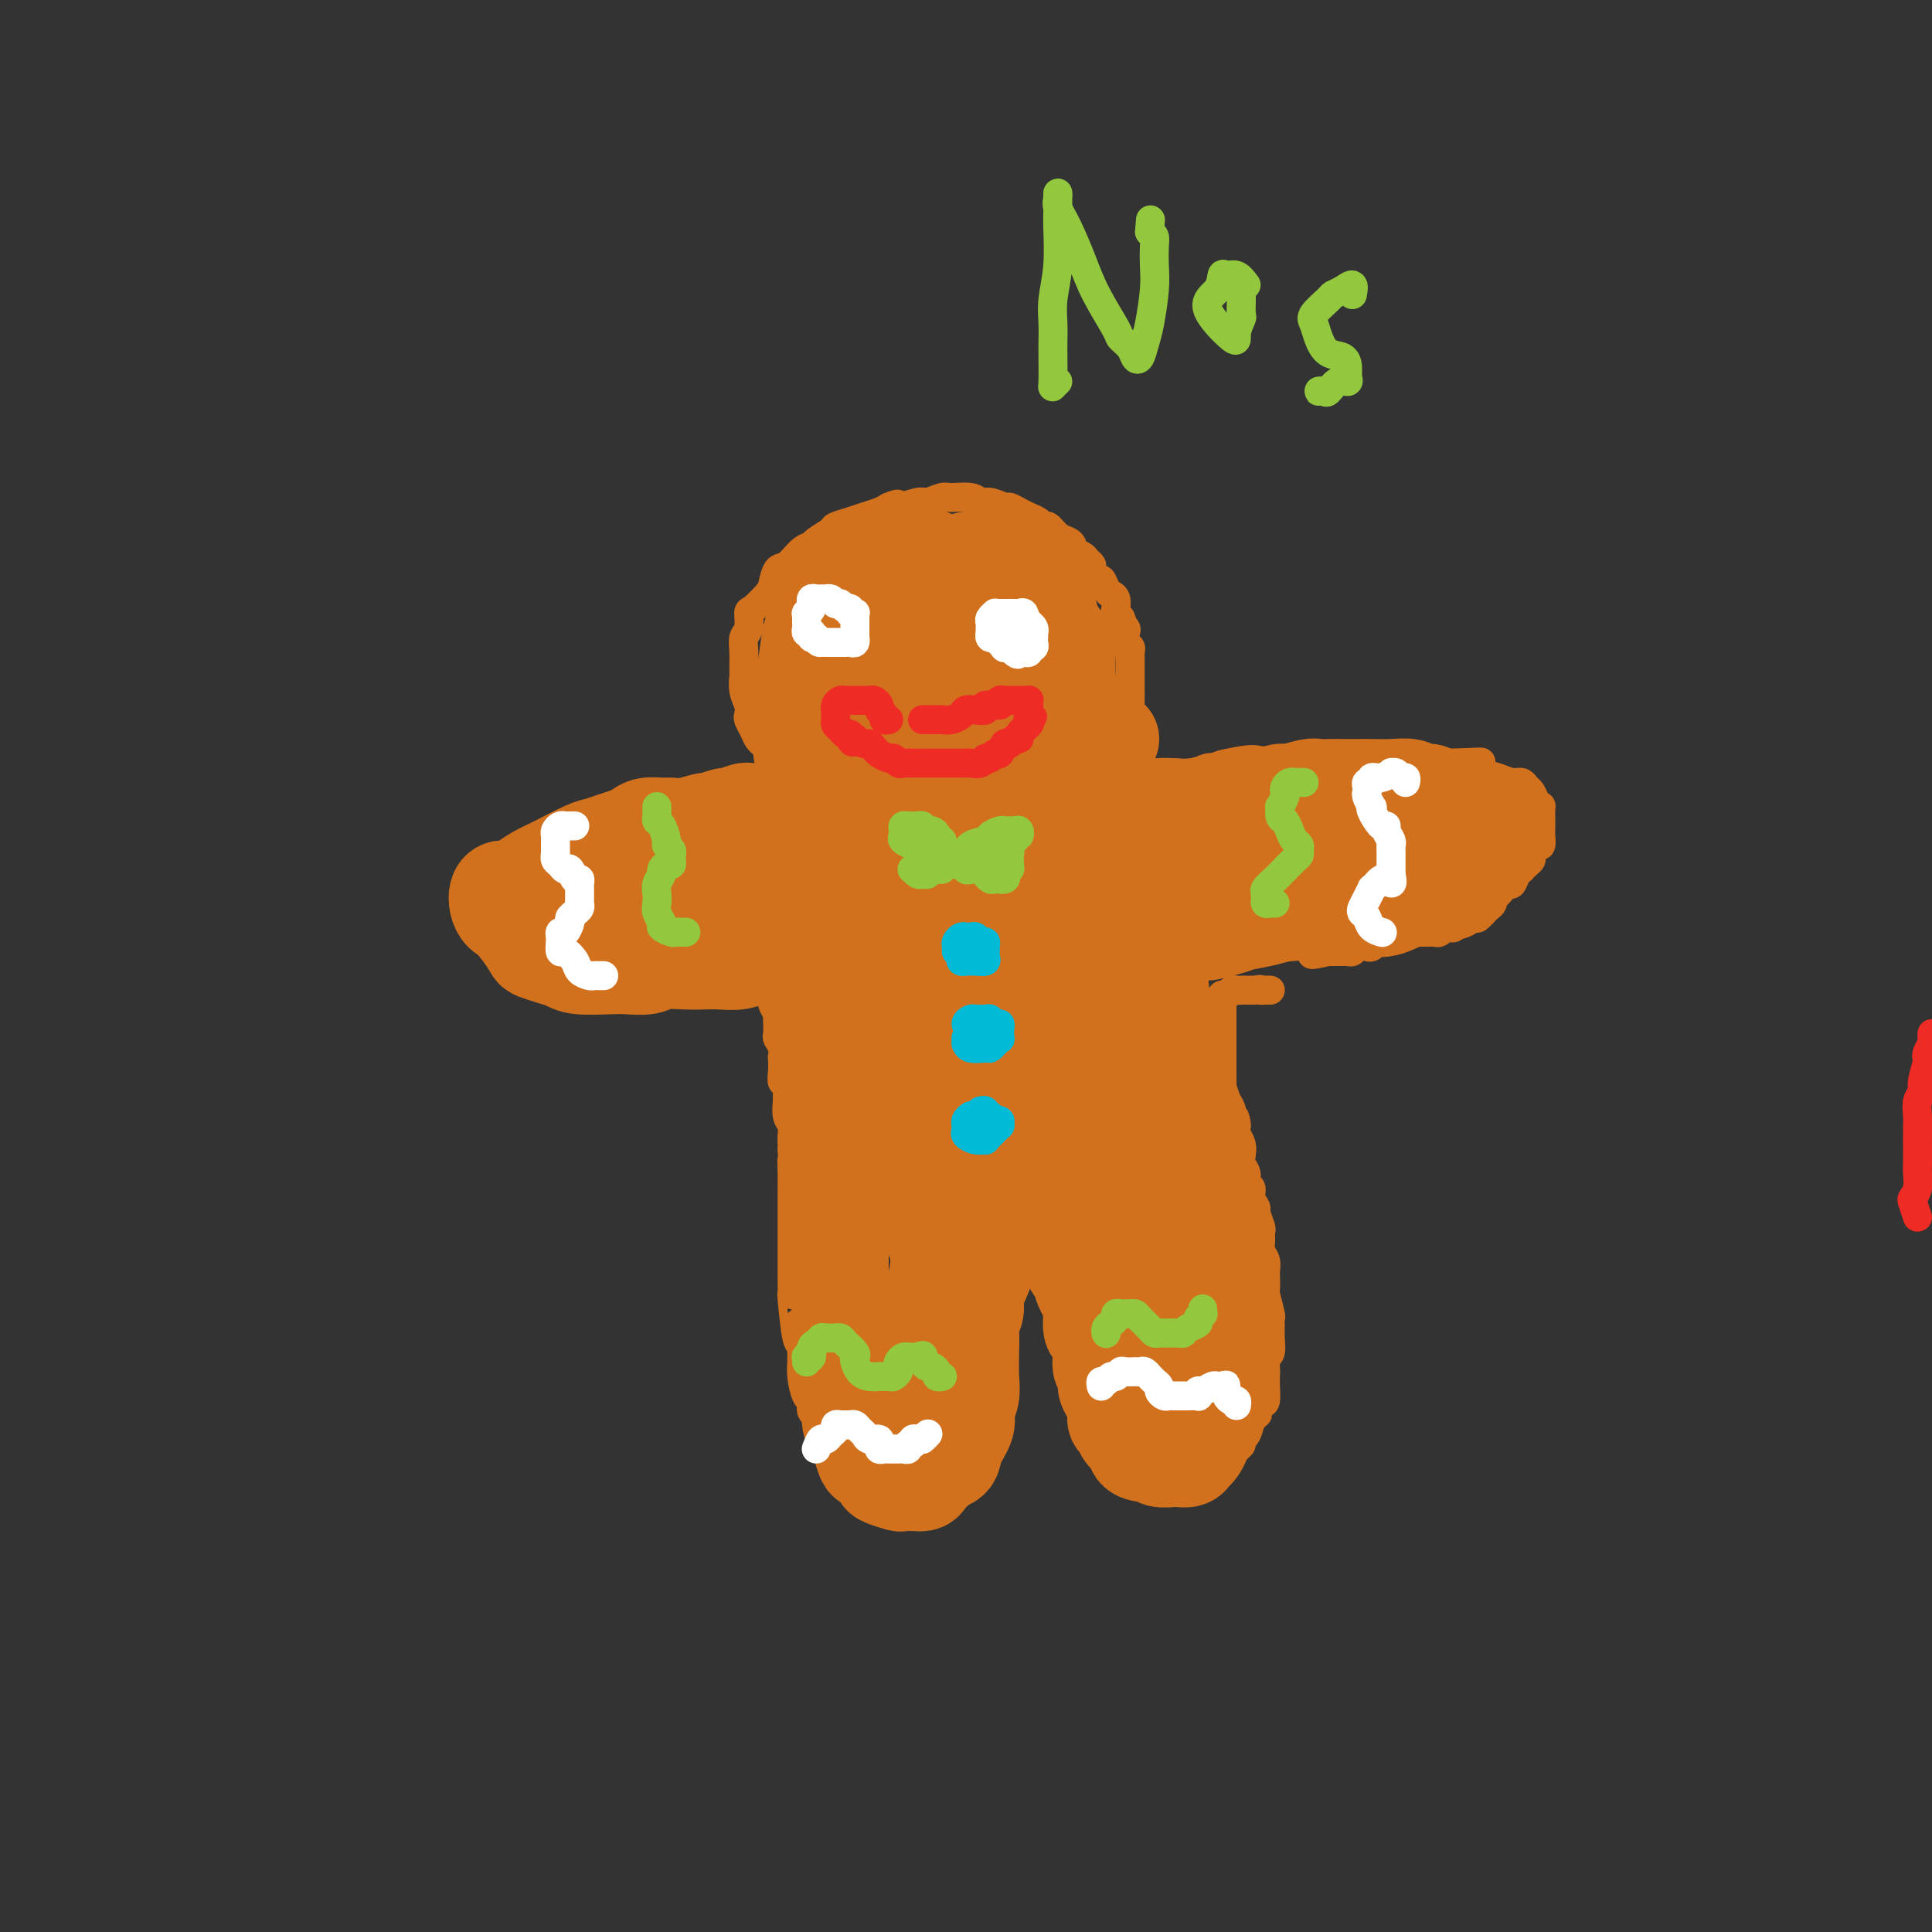 <svg viewBox='0 0 400 400' version='1.1' xmlns='http://www.w3.org/2000/svg' xmlns:xlink='http://www.w3.org/1999/xlink'><rect x="0" y="0" width="400" height="400" fill="#333333" stroke="none"/><g fill='none' stroke='#D2711D' stroke-width='6' stroke-linecap='round' stroke-linejoin='round'><path d='M161,158c-0.333,-0.758 -0.666,-1.515 -1,-2c-0.334,-0.485 -0.667,-0.697 -1,-1c-0.333,-0.303 -0.664,-0.696 -1,-1c-0.336,-0.304 -0.678,-0.517 -1,-1c-0.322,-0.483 -0.626,-1.234 -1,-2c-0.374,-0.766 -0.818,-1.547 -1,-2c-0.182,-0.453 -0.101,-0.577 0,-1c0.101,-0.423 0.224,-1.145 0,-2c-0.224,-0.855 -0.793,-1.843 -1,-3c-0.207,-1.157 -0.052,-2.483 0,-3c0.052,-0.517 -0.001,-0.227 0,-1c0.001,-0.773 0.054,-2.611 0,-4c-0.054,-1.389 -0.214,-2.330 0,-3c0.214,-0.670 0.803,-1.070 1,-2c0.197,-0.930 0.003,-2.390 0,-3c-0.003,-0.610 0.186,-0.371 1,-1c0.814,-0.629 2.252,-2.126 3,-3c0.748,-0.874 0.807,-1.123 1,-2c0.193,-0.877 0.522,-2.380 1,-3c0.478,-0.620 1.106,-0.355 2,-1c0.894,-0.645 2.055,-2.200 3,-3c0.945,-0.800 1.674,-0.844 2,-1c0.326,-0.156 0.250,-0.423 1,-1c0.750,-0.577 2.326,-1.464 3,-2c0.674,-0.536 0.446,-0.721 1,-1c0.554,-0.279 1.891,-0.652 3,-1c1.109,-0.348 1.991,-0.671 3,-1c1.009,-0.329 2.145,-0.666 3,-1c0.855,-0.334 1.427,-0.667 2,-1'/><path d='M184,105c3.016,-1.327 1.554,-0.145 2,0c0.446,0.145 2.798,-0.747 4,-1c1.202,-0.253 1.253,0.132 2,0c0.747,-0.132 2.191,-0.783 3,-1c0.809,-0.217 0.984,-0.002 2,0c1.016,0.002 2.873,-0.211 4,0c1.127,0.211 1.523,0.844 2,1c0.477,0.156 1.034,-0.165 2,0c0.966,0.165 2.343,0.817 3,1c0.657,0.183 0.596,-0.105 1,0c0.404,0.105 1.273,0.601 2,1c0.727,0.399 1.311,0.702 2,1c0.689,0.298 1.483,0.590 2,1c0.517,0.410 0.756,0.936 1,1c0.244,0.064 0.494,-0.334 1,0c0.506,0.334 1.267,1.399 2,2c0.733,0.601 1.439,0.738 2,1c0.561,0.262 0.977,0.648 1,1c0.023,0.352 -0.349,0.670 0,1c0.349,0.330 1.417,0.671 2,1c0.583,0.329 0.681,0.647 1,1c0.319,0.353 0.859,0.742 1,1c0.141,0.258 -0.117,0.384 0,1c0.117,0.616 0.609,1.722 1,2c0.391,0.278 0.679,-0.273 1,0c0.321,0.273 0.674,1.368 1,2c0.326,0.632 0.626,0.799 1,1c0.374,0.201 0.822,0.435 1,1c0.178,0.565 0.086,1.460 0,2c-0.086,0.540 -0.168,0.726 0,1c0.168,0.274 0.584,0.637 1,1'/><path d='M232,128c0.869,1.876 0.040,1.066 0,1c-0.040,-0.066 0.707,0.612 1,1c0.293,0.388 0.131,0.485 0,1c-0.131,0.515 -0.231,1.446 0,2c0.231,0.554 0.794,0.729 1,1c0.206,0.271 0.055,0.637 0,1c-0.055,0.363 -0.015,0.723 0,1c0.015,0.277 0.004,0.472 0,1c-0.004,0.528 -0.001,1.388 0,2c0.001,0.612 0.000,0.977 0,1c-0.000,0.023 0.000,-0.297 0,0c-0.000,0.297 -0.000,1.211 0,2c0.000,0.789 0.001,1.454 0,2c-0.001,0.546 -0.004,0.974 0,1c0.004,0.026 0.015,-0.349 0,0c-0.015,0.349 -0.057,1.421 0,2c0.057,0.579 0.212,0.666 0,1c-0.212,0.334 -0.793,0.916 -1,1c-0.207,0.084 -0.041,-0.328 0,0c0.041,0.328 -0.042,1.397 0,2c0.042,0.603 0.208,0.739 0,1c-0.208,0.261 -0.792,0.647 -1,1c-0.208,0.353 -0.042,0.673 0,1c0.042,0.327 -0.041,0.661 0,1c0.041,0.339 0.207,0.682 0,1c-0.207,0.318 -0.788,0.610 -1,1c-0.212,0.390 -0.057,0.878 0,1c0.057,0.122 0.015,-0.121 0,0c-0.015,0.121 -0.004,0.606 0,1c0.004,0.394 0.002,0.697 0,1'/><path d='M231,160c-0.690,1.952 -0.917,0.333 -1,0c-0.083,-0.333 -0.024,0.619 0,1c0.024,0.381 0.012,0.190 0,0'/><path d='M223,160c0.338,0.000 0.676,0.000 1,0c0.324,-0.000 0.635,-0.000 1,0c0.365,0.000 0.784,0.000 1,0c0.216,-0.000 0.229,-0.000 1,0c0.771,0.000 2.300,0.000 3,0c0.700,-0.000 0.570,-0.000 1,0c0.430,0.000 1.420,0.001 2,0c0.580,-0.001 0.749,-0.004 2,0c1.251,0.004 3.583,0.015 5,0c1.417,-0.015 1.917,-0.056 3,0c1.083,0.056 2.749,0.207 4,0c1.251,-0.207 2.088,-0.773 3,-1c0.912,-0.227 1.899,-0.114 3,0c1.101,0.114 2.317,0.228 4,0c1.683,-0.228 3.833,-0.797 5,-1c1.167,-0.203 1.353,-0.040 2,0c0.647,0.040 1.757,-0.042 3,0c1.243,0.042 2.618,0.207 4,0c1.382,-0.207 2.769,-0.788 4,-1c1.231,-0.212 2.306,-0.057 3,0c0.694,0.057 1.006,0.015 2,0c0.994,-0.015 2.671,-0.004 4,0c1.329,0.004 2.312,0.000 3,0c0.688,-0.000 1.082,0.003 2,0c0.918,-0.003 2.359,-0.011 3,0c0.641,0.011 0.480,0.041 1,0c0.520,-0.041 1.720,-0.155 3,0c1.280,0.155 2.640,0.577 4,1'/><path d='M300,158c12.205,-0.357 4.218,-0.249 2,0c-2.218,0.249 1.332,0.640 3,1c1.668,0.360 1.455,0.688 2,1c0.545,0.312 1.848,0.607 3,1c1.152,0.393 2.154,0.882 3,1c0.846,0.118 1.537,-0.136 2,0c0.463,0.136 0.698,0.662 1,1c0.302,0.338 0.669,0.489 1,1c0.331,0.511 0.625,1.383 1,2c0.375,0.617 0.833,0.978 1,1c0.167,0.022 0.045,-0.294 0,0c-0.045,0.294 -0.011,1.197 0,2c0.011,0.803 0.000,1.506 0,2c-0.000,0.494 0.010,0.780 0,1c-0.010,0.220 -0.040,0.374 0,1c0.040,0.626 0.152,1.726 0,2c-0.152,0.274 -0.566,-0.276 -1,0c-0.434,0.276 -0.886,1.380 -1,2c-0.114,0.620 0.110,0.756 0,1c-0.110,0.244 -0.554,0.595 -1,1c-0.446,0.405 -0.893,0.864 -1,1c-0.107,0.136 0.126,-0.052 0,0c-0.126,0.052 -0.611,0.342 -1,1c-0.389,0.658 -0.683,1.682 -1,2c-0.317,0.318 -0.659,-0.069 -1,0c-0.341,0.069 -0.683,0.596 -1,1c-0.317,0.404 -0.610,0.686 -1,1c-0.390,0.314 -0.878,0.662 -1,1c-0.122,0.338 0.121,0.668 0,1c-0.121,0.332 -0.606,0.666 -1,1c-0.394,0.334 -0.697,0.667 -1,1'/><path d='M307,189c-2.020,2.183 -1.071,0.641 -1,0c0.071,-0.641 -0.736,-0.382 -1,0c-0.264,0.382 0.016,0.886 0,1c-0.016,0.114 -0.329,-0.162 -1,0c-0.671,0.162 -1.699,0.762 -2,1c-0.301,0.238 0.127,0.115 0,0c-0.127,-0.115 -0.807,-0.223 -1,0c-0.193,0.223 0.103,0.778 0,1c-0.103,0.222 -0.605,0.112 -1,0c-0.395,-0.112 -0.682,-0.226 -1,0c-0.318,0.226 -0.668,0.793 -1,1c-0.332,0.207 -0.648,0.056 -1,0c-0.352,-0.056 -0.741,-0.016 -1,0c-0.259,0.016 -0.387,0.008 -1,0c-0.613,-0.008 -1.709,-0.016 -2,0c-0.291,0.016 0.224,0.056 0,0c-0.224,-0.056 -1.187,-0.207 -2,0c-0.813,0.207 -1.475,0.774 -2,1c-0.525,0.226 -0.914,0.112 -1,0c-0.086,-0.112 0.131,-0.223 0,0c-0.131,0.223 -0.612,0.778 -1,1c-0.388,0.222 -0.685,0.111 -1,0c-0.315,-0.111 -0.648,-0.222 -1,0c-0.352,0.222 -0.725,0.777 -1,1c-0.275,0.223 -0.454,0.112 -1,0c-0.546,-0.112 -1.459,-0.226 -2,0c-0.541,0.226 -0.708,0.793 -1,1c-0.292,0.207 -0.707,0.056 -1,0c-0.293,-0.056 -0.463,-0.015 -1,0c-0.537,0.015 -1.439,0.004 -2,0c-0.561,-0.004 -0.780,-0.002 -1,0'/><path d='M275,197c-5.422,1.244 -2.978,0.356 -2,0c0.978,-0.356 0.489,-0.178 0,0'/><path d='M160,163c0.098,-0.001 0.196,-0.001 0,0c-0.196,0.001 -0.685,0.004 -1,0c-0.315,-0.004 -0.457,-0.015 -1,0c-0.543,0.015 -1.489,0.057 -2,0c-0.511,-0.057 -0.587,-0.212 -1,0c-0.413,0.212 -1.161,0.793 -2,1c-0.839,0.207 -1.768,0.042 -2,0c-0.232,-0.042 0.232,0.040 0,0c-0.232,-0.040 -1.160,-0.203 -2,0c-0.840,0.203 -1.591,0.771 -2,1c-0.409,0.229 -0.476,0.118 -1,0c-0.524,-0.118 -1.507,-0.241 -2,0c-0.493,0.241 -0.497,0.848 -1,1c-0.503,0.152 -1.504,-0.152 -2,0c-0.496,0.152 -0.486,0.758 -1,1c-0.514,0.242 -1.550,0.120 -2,0c-0.450,-0.120 -0.313,-0.238 -1,0c-0.687,0.238 -2.196,0.833 -3,1c-0.804,0.167 -0.901,-0.095 -1,0c-0.099,0.095 -0.199,0.546 -1,1c-0.801,0.454 -2.302,0.909 -3,1c-0.698,0.091 -0.592,-0.183 -1,0c-0.408,0.183 -1.331,0.823 -2,1c-0.669,0.177 -1.085,-0.107 -2,0c-0.915,0.107 -2.328,0.606 -3,1c-0.672,0.394 -0.604,0.683 -1,1c-0.396,0.317 -1.256,0.662 -2,1c-0.744,0.338 -1.372,0.669 -2,1'/><path d='M116,175c-6.980,1.869 -2.430,0.542 -1,0c1.430,-0.542 -0.260,-0.300 -1,0c-0.740,0.300 -0.530,0.658 -1,1c-0.470,0.342 -1.621,0.669 -2,1c-0.379,0.331 0.015,0.665 0,1c-0.015,0.335 -0.438,0.672 -1,1c-0.562,0.328 -1.264,0.648 -2,1c-0.736,0.352 -1.508,0.737 -2,1c-0.492,0.263 -0.705,0.403 -1,1c-0.295,0.597 -0.671,1.651 -1,2c-0.329,0.349 -0.610,-0.008 -1,0c-0.390,0.008 -0.889,0.382 -1,1c-0.111,0.618 0.166,1.479 0,2c-0.166,0.521 -0.776,0.703 -1,1c-0.224,0.297 -0.061,0.709 0,1c0.061,0.291 0.021,0.459 0,1c-0.021,0.541 -0.021,1.454 0,2c0.021,0.546 0.065,0.725 0,1c-0.065,0.275 -0.239,0.647 0,1c0.239,0.353 0.889,0.687 1,1c0.111,0.313 -0.318,0.606 0,1c0.318,0.394 1.384,0.889 2,1c0.616,0.111 0.783,-0.163 1,0c0.217,0.163 0.485,0.762 1,1c0.515,0.238 1.278,0.116 2,0c0.722,-0.116 1.404,-0.227 2,0c0.596,0.227 1.107,0.793 2,1c0.893,0.207 2.167,0.055 3,0c0.833,-0.055 1.224,-0.015 2,0c0.776,0.015 1.936,0.004 3,0c1.064,-0.004 2.032,-0.002 3,0'/><path d='M123,199c2.591,0.155 1.568,0.042 2,0c0.432,-0.042 2.318,-0.011 3,0c0.682,0.011 0.158,0.004 1,0c0.842,-0.004 3.048,-0.005 4,0c0.952,0.005 0.649,0.015 1,0c0.351,-0.015 1.355,-0.057 2,0c0.645,0.057 0.932,0.211 2,0c1.068,-0.211 2.916,-0.789 4,-1c1.084,-0.211 1.404,-0.057 2,0c0.596,0.057 1.469,0.015 2,0c0.531,-0.015 0.720,-0.004 1,0c0.280,0.004 0.649,0.001 1,0c0.351,-0.001 0.682,-0.000 1,0c0.318,0.000 0.621,0.000 1,0c0.379,-0.000 0.833,-0.000 1,0c0.167,0.000 0.048,0.000 0,0c-0.048,-0.000 -0.024,-0.000 0,0'/><path d='M155,201c-0.089,0.408 -0.179,0.816 0,1c0.179,0.184 0.626,0.143 1,0c0.374,-0.143 0.675,-0.389 1,0c0.325,0.389 0.675,1.413 1,2c0.325,0.587 0.627,0.738 1,1c0.373,0.262 0.818,0.634 1,1c0.182,0.366 0.101,0.727 0,1c-0.101,0.273 -0.223,0.458 0,1c0.223,0.542 0.791,1.440 1,2c0.209,0.560 0.060,0.782 0,1c-0.060,0.218 -0.030,0.431 0,1c0.030,0.569 0.061,1.495 0,2c-0.061,0.505 -0.212,0.590 0,1c0.212,0.410 0.788,1.147 1,2c0.212,0.853 0.061,1.824 0,2c-0.061,0.176 -0.030,-0.443 0,0c0.030,0.443 0.061,1.948 0,3c-0.061,1.052 -0.214,1.651 0,2c0.214,0.349 0.793,0.450 1,1c0.207,0.550 0.041,1.551 0,2c-0.041,0.449 0.041,0.348 0,1c-0.041,0.652 -0.207,2.059 0,3c0.207,0.941 0.788,1.417 1,2c0.212,0.583 0.057,1.272 0,2c-0.057,0.728 -0.016,1.494 0,2c0.016,0.506 0.008,0.753 0,1'/><path d='M164,238c0.464,4.633 0.124,2.214 0,2c-0.124,-0.214 -0.033,1.777 0,3c0.033,1.223 0.009,1.679 0,2c-0.009,0.321 -0.002,0.509 0,1c0.002,0.491 0.001,1.286 0,2c-0.001,0.714 -0.000,1.347 0,2c0.000,0.653 0.000,1.326 0,2c-0.000,0.674 -0.000,1.349 0,2c0.000,0.651 0.000,1.277 0,2c-0.000,0.723 -0.000,1.543 0,2c0.000,0.457 0.000,0.552 0,1c-0.000,0.448 -0.001,1.251 0,2c0.001,0.749 0.003,1.446 0,2c-0.003,0.554 -0.011,0.966 0,2c0.011,1.034 0.041,2.689 0,3c-0.041,0.311 -0.154,-0.724 0,1c0.154,1.724 0.577,6.207 1,8c0.423,1.793 0.848,0.898 1,1c0.152,0.102 0.031,1.203 0,2c-0.031,0.797 0.029,1.292 0,2c-0.029,0.708 -0.148,1.628 0,3c0.148,1.372 0.564,3.194 1,4c0.436,0.806 0.894,0.596 1,1c0.106,0.404 -0.140,1.421 0,2c0.140,0.579 0.664,0.719 1,1c0.336,0.281 0.482,0.704 1,1c0.518,0.296 1.409,0.464 2,1c0.591,0.536 0.883,1.439 1,2c0.117,0.561 0.058,0.781 0,1'/><path d='M173,298c1.205,1.966 0.719,0.382 1,0c0.281,-0.382 1.330,0.437 2,1c0.670,0.563 0.962,0.869 1,1c0.038,0.131 -0.176,0.087 0,0c0.176,-0.087 0.744,-0.219 1,0c0.256,0.219 0.201,0.787 1,1c0.799,0.213 2.453,0.072 3,0c0.547,-0.072 -0.012,-0.075 0,0c0.012,0.075 0.595,0.226 1,0c0.405,-0.226 0.633,-0.830 1,-1c0.367,-0.170 0.872,0.095 1,0c0.128,-0.095 -0.120,-0.550 0,-1c0.120,-0.450 0.609,-0.894 1,-1c0.391,-0.106 0.683,0.126 1,0c0.317,-0.126 0.659,-0.610 1,-1c0.341,-0.390 0.683,-0.685 1,-1c0.317,-0.315 0.611,-0.649 1,-1c0.389,-0.351 0.874,-0.721 1,-1c0.126,-0.279 -0.107,-0.469 0,-1c0.107,-0.531 0.554,-1.403 1,-2c0.446,-0.597 0.890,-0.919 1,-1c0.110,-0.081 -0.114,0.080 0,0c0.114,-0.080 0.566,-0.399 1,-1c0.434,-0.601 0.851,-1.484 1,-2c0.149,-0.516 0.030,-0.667 0,-1c-0.030,-0.333 0.031,-0.849 0,-1c-0.031,-0.151 -0.153,0.063 0,0c0.153,-0.063 0.580,-0.401 1,-1c0.420,-0.599 0.834,-1.457 1,-2c0.166,-0.543 0.083,-0.772 0,-1'/><path d='M197,281c2.018,-2.846 1.062,-0.460 1,0c-0.062,0.460 0.768,-1.004 1,-2c0.232,-0.996 -0.135,-1.524 0,-2c0.135,-0.476 0.772,-0.901 1,-1c0.228,-0.099 0.046,0.128 0,0c-0.046,-0.128 0.043,-0.612 0,-1c-0.043,-0.388 -0.218,-0.681 0,-1c0.218,-0.319 0.829,-0.662 1,-1c0.171,-0.338 -0.099,-0.669 0,-1c0.099,-0.331 0.566,-0.663 1,-1c0.434,-0.337 0.833,-0.681 1,-1c0.167,-0.319 0.100,-0.614 0,-1c-0.100,-0.386 -0.233,-0.862 0,-1c0.233,-0.138 0.832,0.064 1,0c0.168,-0.064 -0.096,-0.394 0,-1c0.096,-0.606 0.550,-1.490 1,-2c0.450,-0.510 0.894,-0.647 1,-1c0.106,-0.353 -0.125,-0.921 0,-1c0.125,-0.079 0.608,0.333 1,0c0.392,-0.333 0.693,-1.409 1,-2c0.307,-0.591 0.621,-0.698 1,-1c0.379,-0.302 0.823,-0.801 1,-1c0.177,-0.199 0.089,-0.100 0,0'/><path d='M214,262c0.341,-0.008 0.683,-0.017 1,0c0.317,0.017 0.610,0.059 1,0c0.390,-0.059 0.877,-0.221 1,0c0.123,0.221 -0.117,0.824 0,1c0.117,0.176 0.592,-0.073 1,0c0.408,0.073 0.751,0.470 1,1c0.249,0.530 0.406,1.193 1,2c0.594,0.807 1.627,1.758 2,2c0.373,0.242 0.086,-0.225 0,0c-0.086,0.225 0.028,1.140 0,2c-0.028,0.860 -0.200,1.663 0,2c0.200,0.337 0.772,0.207 1,1c0.228,0.793 0.113,2.508 0,3c-0.113,0.492 -0.222,-0.239 0,0c0.222,0.239 0.777,1.448 1,2c0.223,0.552 0.116,0.449 0,1c-0.116,0.551 -0.241,1.758 0,2c0.241,0.242 0.848,-0.480 1,0c0.152,0.480 -0.151,2.161 0,3c0.151,0.839 0.757,0.836 1,1c0.243,0.164 0.122,0.495 0,1c-0.122,0.505 -0.244,1.186 0,2c0.244,0.814 0.854,1.762 1,2c0.146,0.238 -0.171,-0.235 0,0c0.171,0.235 0.829,1.176 1,2c0.171,0.824 -0.146,1.529 0,2c0.146,0.471 0.756,0.706 1,1c0.244,0.294 0.122,0.647 0,1'/><path d='M229,296c1.039,4.502 0.138,1.756 0,1c-0.138,-0.756 0.488,0.476 1,1c0.512,0.524 0.911,0.339 1,1c0.089,0.661 -0.130,2.167 0,3c0.130,0.833 0.609,0.993 1,1c0.391,0.007 0.692,-0.138 1,0c0.308,0.138 0.621,0.559 1,1c0.379,0.441 0.823,0.903 1,1c0.177,0.097 0.088,-0.170 0,0c-0.088,0.170 -0.174,0.778 0,1c0.174,0.222 0.609,0.058 1,0c0.391,-0.058 0.737,-0.012 1,0c0.263,0.012 0.441,-0.011 1,0c0.559,0.011 1.498,0.055 2,0c0.502,-0.055 0.568,-0.211 1,0c0.432,0.211 1.230,0.788 2,1c0.770,0.212 1.512,0.058 2,0c0.488,-0.058 0.722,-0.018 1,0c0.278,0.018 0.598,0.016 1,0c0.402,-0.016 0.885,-0.046 1,0c0.115,0.046 -0.138,0.167 0,0c0.138,-0.167 0.666,-0.621 1,-1c0.334,-0.379 0.474,-0.683 1,-1c0.526,-0.317 1.437,-0.648 2,-1c0.563,-0.352 0.777,-0.725 1,-1c0.223,-0.275 0.455,-0.454 1,-1c0.545,-0.546 1.403,-1.461 2,-2c0.597,-0.539 0.933,-0.701 1,-1c0.067,-0.299 -0.136,-0.734 0,-1c0.136,-0.266 0.610,-0.362 1,-1c0.390,-0.638 0.695,-1.819 1,-3'/><path d='M259,294c2.193,-2.121 1.176,-0.924 1,-1c-0.176,-0.076 0.489,-1.423 1,-2c0.511,-0.577 0.868,-0.382 1,-1c0.132,-0.618 0.039,-2.047 0,-3c-0.039,-0.953 -0.025,-1.428 0,-2c0.025,-0.572 0.059,-1.241 0,-2c-0.059,-0.759 -0.212,-1.608 0,-2c0.212,-0.392 0.790,-0.325 1,-1c0.210,-0.675 0.053,-2.091 0,-3c-0.053,-0.909 -0.000,-1.313 0,-2c0.000,-0.687 -0.052,-1.659 0,-2c0.052,-0.341 0.210,-0.051 0,-1c-0.210,-0.949 -0.787,-3.136 -1,-4c-0.213,-0.864 -0.061,-0.406 0,-1c0.061,-0.594 0.030,-2.242 0,-3c-0.030,-0.758 -0.061,-0.627 0,-1c0.061,-0.373 0.214,-1.250 0,-2c-0.214,-0.750 -0.793,-1.375 -1,-2c-0.207,-0.625 -0.040,-1.252 0,-2c0.040,-0.748 -0.046,-1.618 0,-2c0.046,-0.382 0.224,-0.277 0,-1c-0.224,-0.723 -0.849,-2.273 -1,-3c-0.151,-0.727 0.171,-0.632 0,-1c-0.171,-0.368 -0.834,-1.201 -1,-2c-0.166,-0.799 0.166,-1.565 0,-2c-0.166,-0.435 -0.828,-0.539 -1,-1c-0.172,-0.461 0.147,-1.278 0,-2c-0.147,-0.722 -0.761,-1.348 -1,-2c-0.239,-0.652 -0.103,-1.329 0,-2c0.103,-0.671 0.172,-1.334 0,-2c-0.172,-0.666 -0.586,-1.333 -1,-2'/><path d='M256,235c-1.018,-6.294 -0.061,-3.029 0,-2c0.061,1.029 -0.772,-0.179 -1,-1c-0.228,-0.821 0.149,-1.254 0,-2c-0.149,-0.746 -0.825,-1.806 -1,-2c-0.175,-0.194 0.149,0.478 0,0c-0.149,-0.478 -0.772,-2.107 -1,-3c-0.228,-0.893 -0.061,-1.051 0,-1c0.061,0.051 0.016,0.312 0,0c-0.016,-0.312 -0.004,-1.197 0,-2c0.004,-0.803 0.001,-1.524 0,-2c-0.001,-0.476 -0.000,-0.709 0,-1c0.000,-0.291 0.000,-0.641 0,-1c-0.000,-0.359 -0.000,-0.726 0,-1c0.000,-0.274 0.000,-0.455 0,-1c-0.000,-0.545 -0.000,-1.456 0,-2c0.000,-0.544 0.000,-0.723 0,-1c-0.000,-0.277 -0.000,-0.652 0,-1c0.000,-0.348 0.000,-0.670 0,-1c-0.000,-0.330 -0.001,-0.667 0,-1c0.001,-0.333 0.003,-0.663 0,-1c-0.003,-0.337 -0.012,-0.683 0,-1c0.012,-0.317 0.045,-0.607 0,-1c-0.045,-0.393 -0.166,-0.890 0,-1c0.166,-0.110 0.621,0.167 1,0c0.379,-0.167 0.682,-0.777 1,-1c0.318,-0.223 0.652,-0.060 1,0c0.348,0.060 0.709,0.016 1,0c0.291,-0.016 0.512,-0.005 1,0c0.488,0.005 1.244,0.002 2,0'/><path d='M260,205c1.265,-0.309 0.927,-0.083 1,0c0.073,0.083 0.558,0.022 1,0c0.442,-0.022 0.841,-0.006 1,0c0.159,0.006 0.080,0.003 0,0'/></g>
<g fill='none' stroke='#EE2B24' stroke-width='6' stroke-linecap='round' stroke-linejoin='round'><path d='M173,145c-0.414,0.081 -0.828,0.161 -1,0c-0.172,-0.161 -0.103,-0.564 0,-1c0.103,-0.436 0.238,-0.906 0,-1c-0.238,-0.094 -0.851,0.186 -1,0c-0.149,-0.186 0.166,-0.838 0,-1c-0.166,-0.162 -0.814,0.167 -1,0c-0.186,-0.167 0.090,-0.830 0,-1c-0.090,-0.170 -0.546,0.154 -1,0c-0.454,-0.154 -0.906,-0.784 -1,-1c-0.094,-0.216 0.171,-0.016 0,0c-0.171,0.016 -0.778,-0.150 -1,0c-0.222,0.150 -0.060,0.618 0,1c0.060,0.382 0.016,0.680 0,1c-0.016,0.320 -0.005,0.663 0,1c0.005,0.337 0.002,0.669 0,1'/><path d='M167,144c-0.082,0.687 0.713,0.906 1,1c0.287,0.094 0.067,0.063 0,0c-0.067,-0.063 0.020,-0.156 0,0c-0.020,0.156 -0.146,0.563 0,1c0.146,0.437 0.564,0.906 1,1c0.436,0.094 0.891,-0.185 1,0c0.109,0.185 -0.128,0.834 0,1c0.128,0.166 0.622,-0.152 1,0c0.378,0.152 0.640,0.773 1,1c0.360,0.227 0.817,0.060 1,0c0.183,-0.060 0.090,-0.012 0,0c-0.090,0.012 -0.178,-0.011 0,0c0.178,0.011 0.622,0.054 1,0c0.378,-0.054 0.689,-0.207 1,0c0.311,0.207 0.622,0.773 1,1c0.378,0.227 0.822,0.114 1,0c0.178,-0.114 0.089,-0.228 0,0c-0.089,0.228 -0.179,0.797 0,1c0.179,0.203 0.626,0.040 1,0c0.374,-0.040 0.674,0.042 1,0c0.326,-0.042 0.679,-0.207 1,0c0.321,0.207 0.612,0.788 1,1c0.388,0.212 0.874,0.057 1,0c0.126,-0.057 -0.107,-0.016 0,0c0.107,0.016 0.553,0.008 1,0'/><path d='M183,152c2.658,1.238 1.304,0.332 1,0c-0.304,-0.332 0.443,-0.089 1,0c0.557,0.089 0.923,0.024 1,0c0.077,-0.024 -0.134,-0.006 0,0c0.134,0.006 0.614,0.002 1,0c0.386,-0.002 0.677,-0.000 1,0c0.323,0.000 0.678,0.000 1,0c0.322,-0.000 0.611,-0.000 1,0c0.389,0.000 0.877,0.000 1,0c0.123,-0.000 -0.121,0.000 0,0c0.121,-0.000 0.606,-0.000 1,0c0.394,0.000 0.697,0.000 1,0c0.303,-0.000 0.606,-0.000 1,0c0.394,0.000 0.879,0.001 1,0c0.121,-0.001 -0.123,-0.004 0,0c0.123,0.004 0.611,0.015 1,0c0.389,-0.015 0.677,-0.057 1,0c0.323,0.057 0.679,0.212 1,0c0.321,-0.212 0.607,-0.793 1,-1c0.393,-0.207 0.893,-0.042 1,0c0.107,0.042 -0.179,-0.041 0,0c0.179,0.041 0.821,0.204 1,0c0.179,-0.204 -0.107,-0.776 0,-1c0.107,-0.224 0.606,-0.099 1,0c0.394,0.099 0.684,0.171 1,0c0.316,-0.171 0.658,-0.586 1,-1'/><path d='M204,149c3.262,-0.459 0.917,-0.108 0,0c-0.917,0.108 -0.404,-0.028 0,0c0.404,0.028 0.701,0.218 1,0c0.299,-0.218 0.602,-0.846 1,-1c0.398,-0.154 0.891,0.165 1,0c0.109,-0.165 -0.167,-0.814 0,-1c0.167,-0.186 0.777,0.091 1,0c0.223,-0.091 0.061,-0.550 0,-1c-0.061,-0.450 -0.019,-0.891 0,-1c0.019,-0.109 0.015,0.115 0,0c-0.015,-0.115 -0.043,-0.569 0,-1c0.043,-0.431 0.155,-0.837 0,-1c-0.155,-0.163 -0.578,-0.081 -1,0'/><path d='M207,143c0.513,-0.685 0.295,0.601 0,1c-0.295,0.399 -0.667,-0.090 -1,0c-0.333,0.090 -0.628,0.760 -1,1c-0.372,0.240 -0.822,0.049 -1,0c-0.178,-0.049 -0.086,0.043 0,0c0.086,-0.043 0.164,-0.222 0,0c-0.164,0.222 -0.569,0.843 -1,1c-0.431,0.157 -0.886,-0.150 -1,0c-0.114,0.150 0.114,0.759 0,1c-0.114,0.241 -0.569,0.116 -1,0c-0.431,-0.116 -0.836,-0.224 -1,0c-0.164,0.224 -0.085,0.778 0,1c0.085,0.222 0.178,0.112 0,0c-0.178,-0.112 -0.626,-0.226 -1,0c-0.374,0.226 -0.675,0.793 -1,1c-0.325,0.207 -0.675,0.056 -1,0c-0.325,-0.056 -0.626,-0.015 -1,0c-0.374,0.015 -0.821,0.004 -1,0c-0.179,-0.004 -0.089,-0.002 0,0'/><path d='M195,149c-2.019,0.944 -1.067,0.306 -1,0c0.067,-0.306 -0.752,-0.278 -1,0c-0.248,0.278 0.074,0.807 0,1c-0.074,0.193 -0.546,0.051 -1,0c-0.454,-0.051 -0.891,-0.010 -1,0c-0.109,0.010 0.111,-0.011 0,0c-0.111,0.011 -0.554,0.056 -1,0c-0.446,-0.056 -0.894,-0.211 -1,0c-0.106,0.211 0.130,0.789 0,1c-0.130,0.211 -0.626,0.056 -1,0c-0.374,-0.056 -0.625,-0.014 -1,0c-0.375,0.014 -0.874,0.000 -1,0c-0.126,-0.000 0.120,0.014 0,0c-0.120,-0.014 -0.607,-0.055 -1,0c-0.393,0.055 -0.693,0.207 -1,0c-0.307,-0.207 -0.621,-0.773 -1,-1c-0.379,-0.227 -0.824,-0.113 -1,0c-0.176,0.113 -0.085,0.226 0,0c0.085,-0.226 0.163,-0.793 0,-1c-0.163,-0.207 -0.569,-0.056 -1,0c-0.431,0.056 -0.889,0.015 -1,0c-0.111,-0.015 0.124,-0.004 0,0c-0.124,0.004 -0.607,0.001 -1,0c-0.393,-0.001 -0.697,-0.001 -1,0'/><path d='M178,149c-2.869,-0.239 -1.542,-0.835 -1,-1c0.542,-0.165 0.299,0.103 0,0c-0.299,-0.103 -0.655,-0.577 -1,-1c-0.345,-0.423 -0.680,-0.794 -1,-1c-0.320,-0.206 -0.625,-0.248 -1,0c-0.375,0.248 -0.822,0.785 -1,1c-0.178,0.215 -0.089,0.107 0,0'/></g>
<g fill='none' stroke='#D2711D' stroke-width='20' stroke-linecap='round' stroke-linejoin='round'><path d='M230,153c-1.242,-0.657 -2.484,-1.315 -3,-2c-0.516,-0.685 -0.305,-1.399 -1,-2c-0.695,-0.601 -2.297,-1.089 -4,-2c-1.703,-0.911 -3.506,-2.244 -5,-3c-1.494,-0.756 -2.678,-0.936 -4,-1c-1.322,-0.064 -2.783,-0.014 -4,0c-1.217,0.014 -2.190,-0.009 -3,1c-0.810,1.009 -1.456,3.050 -2,5c-0.544,1.950 -0.987,3.807 -1,6c-0.013,2.193 0.404,4.720 1,7c0.596,2.280 1.371,4.312 2,6c0.629,1.688 1.112,3.032 2,4c0.888,0.968 2.182,1.559 3,2c0.818,0.441 1.162,0.731 2,1c0.838,0.269 2.170,0.515 3,0c0.830,-0.515 1.158,-1.792 2,-4c0.842,-2.208 2.200,-5.348 3,-8c0.800,-2.652 1.043,-4.816 1,-7c-0.043,-2.184 -0.372,-4.386 -1,-6c-0.628,-1.614 -1.557,-2.638 -3,-5c-1.443,-2.362 -3.402,-6.062 -5,-8c-1.598,-1.938 -2.834,-2.115 -5,-3c-2.166,-0.885 -5.262,-2.478 -8,-3c-2.738,-0.522 -5.119,0.026 -7,0c-1.881,-0.026 -3.263,-0.626 -5,0c-1.737,0.626 -3.830,2.479 -5,4c-1.170,1.521 -1.419,2.712 -2,5c-0.581,2.288 -1.496,5.675 -2,8c-0.504,2.325 -0.597,3.587 0,6c0.597,2.413 1.885,5.975 3,8c1.115,2.025 2.058,2.512 3,3'/><path d='M185,165c1.744,3.080 3.103,2.279 5,2c1.897,-0.279 4.333,-0.037 7,0c2.667,0.037 5.566,-0.131 8,-1c2.434,-0.869 4.402,-2.439 6,-4c1.598,-1.561 2.824,-3.114 4,-5c1.176,-1.886 2.300,-4.104 3,-6c0.700,-1.896 0.974,-3.469 1,-5c0.026,-1.531 -0.198,-3.018 -1,-5c-0.802,-1.982 -2.182,-4.458 -3,-6c-0.818,-1.542 -1.075,-2.152 -2,-3c-0.925,-0.848 -2.520,-1.936 -4,-3c-1.480,-1.064 -2.846,-2.105 -5,-3c-2.154,-0.895 -5.097,-1.643 -7,-2c-1.903,-0.357 -2.767,-0.322 -4,0c-1.233,0.322 -2.835,0.932 -4,2c-1.165,1.068 -1.894,2.596 -3,4c-1.106,1.404 -2.590,2.684 -4,6c-1.410,3.316 -2.745,8.667 -3,12c-0.255,3.333 0.569,4.649 1,6c0.431,1.351 0.467,2.739 1,4c0.533,1.261 1.561,2.396 2,3c0.439,0.604 0.288,0.675 3,1c2.712,0.325 8.288,0.902 12,1c3.712,0.098 5.560,-0.284 7,-1c1.440,-0.716 2.470,-1.766 4,-3c1.530,-1.234 3.559,-2.653 5,-4c1.441,-1.347 2.295,-2.620 3,-4c0.705,-1.380 1.261,-2.865 2,-4c0.739,-1.135 1.660,-1.921 2,-3c0.340,-1.079 0.097,-2.451 0,-4c-0.097,-1.549 -0.049,-3.274 0,-5'/><path d='M221,135c-0.588,-2.397 -2.057,-3.890 -3,-5c-0.943,-1.110 -1.361,-1.838 -2,-3c-0.639,-1.162 -1.501,-2.759 -3,-4c-1.499,-1.241 -3.637,-2.125 -5,-3c-1.363,-0.875 -1.952,-1.741 -3,-2c-1.048,-0.259 -2.555,0.089 -4,0c-1.445,-0.089 -2.826,-0.614 -4,-1c-1.174,-0.386 -2.139,-0.632 -3,-1c-0.861,-0.368 -1.618,-0.859 -3,-1c-1.382,-0.141 -3.388,0.069 -5,0c-1.612,-0.069 -2.830,-0.416 -4,0c-1.170,0.416 -2.292,1.597 -3,2c-0.708,0.403 -1.001,0.030 -2,1c-0.999,0.970 -2.702,3.284 -4,5c-1.298,1.716 -2.190,2.836 -3,4c-0.810,1.164 -1.537,2.373 -2,4c-0.463,1.627 -0.661,3.672 -1,6c-0.339,2.328 -0.820,4.939 -1,7c-0.180,2.061 -0.058,3.573 0,5c0.058,1.427 0.054,2.770 0,4c-0.054,1.230 -0.158,2.348 0,3c0.158,0.652 0.578,0.837 1,2c0.422,1.163 0.845,3.305 1,4c0.155,0.695 0.042,-0.057 0,0c-0.042,0.057 -0.011,0.922 0,1c0.011,0.078 0.003,-0.633 0,-1c-0.003,-0.367 -0.001,-0.391 0,-1c0.001,-0.609 0.000,-1.805 0,-3'/><path d='M168,158c-0.001,-1.154 -0.002,-2.039 0,-3c0.002,-0.961 0.008,-1.997 0,-3c-0.008,-1.003 -0.028,-1.972 0,-3c0.028,-1.028 0.105,-2.114 0,-3c-0.105,-0.886 -0.391,-1.574 0,-3c0.391,-1.426 1.457,-3.592 2,-5c0.543,-1.408 0.561,-2.057 1,-3c0.439,-0.943 1.300,-2.178 2,-3c0.700,-0.822 1.240,-1.231 2,-2c0.760,-0.769 1.739,-1.899 3,-3c1.261,-1.101 2.804,-2.174 4,-3c1.196,-0.826 2.046,-1.406 3,-2c0.954,-0.594 2.012,-1.203 3,-2c0.988,-0.797 1.906,-1.784 3,-2c1.094,-0.216 2.366,0.337 4,0c1.634,-0.337 3.631,-1.565 5,-2c1.369,-0.435 2.110,-0.076 3,0c0.890,0.076 1.930,-0.131 3,0c1.070,0.131 2.171,0.601 3,1c0.829,0.399 1.388,0.728 2,1c0.612,0.272 1.278,0.488 2,1c0.722,0.512 1.501,1.319 2,2c0.499,0.681 0.719,1.236 1,2c0.281,0.764 0.623,1.736 1,3c0.377,1.264 0.788,2.820 1,4c0.212,1.180 0.223,1.985 0,3c-0.223,1.015 -0.681,2.239 -1,4c-0.319,1.761 -0.498,4.060 -1,6c-0.502,1.940 -1.328,3.522 -2,5c-0.672,1.478 -1.192,2.851 -2,5c-0.808,2.149 -1.904,5.075 -3,8'/><path d='M209,161c-1.735,5.925 -1.574,5.236 -2,6c-0.426,0.764 -1.439,2.979 -2,5c-0.561,2.021 -0.671,3.846 -1,5c-0.329,1.154 -0.876,1.636 -1,2c-0.124,0.364 0.175,0.610 0,1c-0.175,0.390 -0.823,0.925 -1,1c-0.177,0.075 0.118,-0.309 0,-1c-0.118,-0.691 -0.647,-1.690 -1,-3c-0.353,-1.310 -0.528,-2.931 -1,-5c-0.472,-2.069 -1.240,-4.585 -2,-7c-0.760,-2.415 -1.513,-4.729 -2,-7c-0.487,-2.271 -0.707,-4.500 -1,-6c-0.293,-1.500 -0.660,-2.272 -1,-3c-0.340,-0.728 -0.653,-1.411 -1,-2c-0.347,-0.589 -0.727,-1.083 -1,-2c-0.273,-0.917 -0.438,-2.256 -1,-3c-0.562,-0.744 -1.521,-0.894 -2,-1c-0.479,-0.106 -0.478,-0.168 -1,0c-0.522,0.168 -1.568,0.566 -2,1c-0.432,0.434 -0.249,0.903 -1,2c-0.751,1.097 -2.436,2.820 -3,4c-0.564,1.180 -0.008,1.815 0,3c0.008,1.185 -0.534,2.920 -1,4c-0.466,1.080 -0.857,1.506 -1,4c-0.143,2.494 -0.038,7.057 0,10c0.038,2.943 0.010,4.265 0,6c-0.010,1.735 -0.003,3.882 0,6c0.003,2.118 0.001,4.207 0,6c-0.001,1.793 -0.000,3.290 0,6c0.000,2.710 0.000,6.631 0,9c-0.000,2.369 -0.000,3.184 0,4'/><path d='M180,206c-0.309,9.558 -0.083,4.454 0,3c0.083,-1.454 0.022,0.742 0,2c-0.022,1.258 -0.006,1.577 0,2c0.006,0.423 0.002,0.949 0,1c-0.002,0.051 -0.004,-0.375 0,-1c0.004,-0.625 0.012,-1.450 0,-3c-0.012,-1.550 -0.046,-3.823 0,-7c0.046,-3.177 0.170,-7.256 0,-10c-0.170,-2.744 -0.634,-4.153 -1,-6c-0.366,-1.847 -0.634,-4.132 -1,-6c-0.366,-1.868 -0.830,-3.320 -1,-5c-0.170,-1.680 -0.046,-3.587 0,-5c0.046,-1.413 0.012,-2.331 0,-3c-0.012,-0.669 -0.003,-1.089 0,-2c0.003,-0.911 0.001,-2.312 0,-3c-0.001,-0.688 -0.001,-0.662 0,-1c0.001,-0.338 0.001,-1.039 0,-1c-0.001,0.039 -0.004,0.818 0,1c0.004,0.182 0.016,-0.233 0,0c-0.016,0.233 -0.060,1.114 0,2c0.060,0.886 0.222,1.777 0,3c-0.222,1.223 -0.829,2.780 -1,4c-0.171,1.220 0.094,2.104 0,4c-0.094,1.896 -0.547,4.802 -1,7c-0.453,2.198 -0.906,3.686 -1,6c-0.094,2.314 0.171,5.454 0,8c-0.171,2.546 -0.778,4.497 -1,6c-0.222,1.503 -0.060,2.559 0,4c0.060,1.441 0.017,3.269 0,5c-0.017,1.731 -0.009,3.366 0,5'/><path d='M173,216c-0.619,9.199 -0.166,5.697 0,5c0.166,-0.697 0.044,1.411 0,3c-0.044,1.589 -0.012,2.659 0,4c0.012,1.341 0.002,2.954 0,5c-0.002,2.046 0.003,4.524 0,6c-0.003,1.476 -0.015,1.949 0,3c0.015,1.051 0.057,2.679 0,4c-0.057,1.321 -0.211,2.336 0,3c0.211,0.664 0.789,0.976 1,2c0.211,1.024 0.057,2.760 0,4c-0.057,1.240 -0.016,1.983 0,3c0.016,1.017 0.008,2.306 0,3c-0.008,0.694 -0.016,0.793 0,2c0.016,1.207 0.057,3.522 0,5c-0.057,1.478 -0.211,2.118 0,3c0.211,0.882 0.788,2.007 1,3c0.212,0.993 0.061,1.855 0,3c-0.061,1.145 -0.031,2.575 0,4c0.031,1.425 0.064,2.847 0,4c-0.064,1.153 -0.224,2.037 0,3c0.224,0.963 0.834,2.006 1,3c0.166,0.994 -0.111,1.939 0,3c0.111,1.061 0.612,2.239 1,3c0.388,0.761 0.665,1.107 1,2c0.335,0.893 0.728,2.334 1,3c0.272,0.666 0.425,0.557 1,1c0.575,0.443 1.574,1.439 2,2c0.426,0.561 0.279,0.686 1,1c0.721,0.314 2.309,0.815 3,1c0.691,0.185 0.483,0.053 1,0c0.517,-0.053 1.758,-0.026 3,0'/><path d='M190,307c1.577,0.190 1.521,-0.335 2,-1c0.479,-0.665 1.495,-1.469 2,-2c0.505,-0.531 0.498,-0.789 1,-1c0.502,-0.211 1.511,-0.377 2,-1c0.489,-0.623 0.457,-1.705 1,-3c0.543,-1.295 1.662,-2.803 2,-4c0.338,-1.197 -0.105,-2.082 0,-3c0.105,-0.918 0.759,-1.869 1,-3c0.241,-1.131 0.069,-2.442 0,-4c-0.069,-1.558 -0.035,-3.363 0,-5c0.035,-1.637 0.070,-3.107 0,-4c-0.070,-0.893 -0.244,-1.208 0,-2c0.244,-0.792 0.906,-2.062 1,-3c0.094,-0.938 -0.379,-1.546 0,-3c0.379,-1.454 1.611,-3.755 2,-5c0.389,-1.245 -0.065,-1.434 0,-2c0.065,-0.566 0.650,-1.511 1,-2c0.350,-0.489 0.465,-0.524 1,-1c0.535,-0.476 1.490,-1.395 2,-2c0.510,-0.605 0.574,-0.896 1,-1c0.426,-0.104 1.212,-0.021 2,0c0.788,0.021 1.576,-0.019 2,0c0.424,0.019 0.485,0.097 1,0c0.515,-0.097 1.486,-0.369 2,0c0.514,0.369 0.571,1.378 1,2c0.429,0.622 1.228,0.856 2,1c0.772,0.144 1.516,0.199 2,1c0.484,0.801 0.707,2.349 1,3c0.293,0.651 0.656,0.406 1,1c0.344,0.594 0.670,2.027 1,3c0.330,0.973 0.665,1.487 1,2'/><path d='M225,268c0.842,1.770 0.947,1.695 1,2c0.053,0.305 0.053,0.992 0,2c-0.053,1.008 -0.159,2.339 0,3c0.159,0.661 0.582,0.652 1,1c0.418,0.348 0.829,1.052 1,2c0.171,0.948 0.101,2.140 0,3c-0.101,0.860 -0.233,1.389 0,2c0.233,0.611 0.832,1.306 1,2c0.168,0.694 -0.095,1.389 0,2c0.095,0.611 0.549,1.137 1,2c0.451,0.863 0.899,2.061 1,3c0.101,0.939 -0.146,1.617 0,2c0.146,0.383 0.686,0.471 1,1c0.314,0.529 0.403,1.500 1,2c0.597,0.500 1.702,0.530 2,1c0.298,0.470 -0.211,1.380 0,2c0.211,0.620 1.141,0.951 2,1c0.859,0.049 1.649,-0.182 2,0c0.351,0.182 0.265,0.778 1,1c0.735,0.222 2.291,0.072 3,0c0.709,-0.072 0.572,-0.065 1,0c0.428,0.065 1.420,0.187 2,0c0.580,-0.187 0.747,-0.685 1,-1c0.253,-0.315 0.592,-0.449 1,-1c0.408,-0.551 0.884,-1.520 1,-2c0.116,-0.480 -0.126,-0.471 0,-1c0.126,-0.529 0.622,-1.598 1,-2c0.378,-0.402 0.637,-0.139 1,-1c0.363,-0.861 0.828,-2.847 1,-4c0.172,-1.153 0.049,-1.472 0,-2c-0.049,-0.528 -0.025,-1.264 0,-2'/><path d='M252,286c0.929,-3.122 0.250,-2.926 0,-3c-0.250,-0.074 -0.071,-0.418 0,-2c0.071,-1.582 0.034,-4.403 0,-6c-0.034,-1.597 -0.065,-1.972 0,-3c0.065,-1.028 0.225,-2.710 0,-4c-0.225,-1.290 -0.834,-2.190 -1,-4c-0.166,-1.810 0.112,-4.532 0,-7c-0.112,-2.468 -0.615,-4.682 -1,-7c-0.385,-2.318 -0.651,-4.739 -1,-7c-0.349,-2.261 -0.780,-4.361 -1,-6c-0.220,-1.639 -0.228,-2.818 -1,-5c-0.772,-2.182 -2.307,-5.368 -3,-8c-0.693,-2.632 -0.543,-4.712 -1,-7c-0.457,-2.288 -1.520,-4.785 -2,-7c-0.480,-2.215 -0.377,-4.148 -1,-7c-0.623,-2.852 -1.974,-6.621 -3,-9c-1.026,-2.379 -1.729,-3.366 -2,-4c-0.271,-0.634 -0.111,-0.915 0,-2c0.111,-1.085 0.173,-2.976 0,-4c-0.173,-1.024 -0.582,-1.182 -1,-2c-0.418,-0.818 -0.843,-2.295 -1,-3c-0.157,-0.705 -0.044,-0.638 0,-1c0.044,-0.362 0.019,-1.154 0,-1c-0.019,0.154 -0.031,1.253 0,3c0.031,1.747 0.105,4.142 0,7c-0.105,2.858 -0.389,6.178 0,9c0.389,2.822 1.451,5.144 2,10c0.549,4.856 0.585,12.244 1,18c0.415,5.756 1.207,9.878 2,14'/><path d='M238,238c1.130,11.587 1.455,11.056 2,13c0.545,1.944 1.309,6.364 2,10c0.691,3.636 1.309,6.489 2,8c0.691,1.511 1.457,1.681 2,2c0.543,0.319 0.865,0.787 1,1c0.135,0.213 0.084,0.172 0,0c-0.084,-0.172 -0.200,-0.474 0,-1c0.200,-0.526 0.718,-1.276 0,-5c-0.718,-3.724 -2.670,-10.423 -4,-15c-1.330,-4.577 -2.038,-7.031 -3,-10c-0.962,-2.969 -2.176,-6.454 -4,-12c-1.824,-5.546 -4.256,-13.152 -6,-18c-1.744,-4.848 -2.799,-6.938 -4,-10c-1.201,-3.062 -2.548,-7.096 -4,-10c-1.452,-2.904 -3.008,-4.676 -4,-6c-0.992,-1.324 -1.420,-2.198 -2,-3c-0.580,-0.802 -1.314,-1.532 -2,-2c-0.686,-0.468 -1.325,-0.674 -2,-1c-0.675,-0.326 -1.386,-0.773 -2,1c-0.614,1.773 -1.131,5.765 -2,9c-0.869,3.235 -2.090,5.714 -3,11c-0.910,5.286 -1.509,13.379 -2,19c-0.491,5.621 -0.874,8.769 -1,12c-0.126,3.231 0.005,6.547 0,9c-0.005,2.453 -0.145,4.045 0,5c0.145,0.955 0.575,1.272 1,2c0.425,0.728 0.846,1.865 1,2c0.154,0.135 0.041,-0.733 0,-2c-0.041,-1.267 -0.012,-2.933 0,-7c0.012,-4.067 0.006,-10.533 0,-17'/><path d='M204,223c-0.465,-6.077 -1.627,-8.270 -2,-11c-0.373,-2.730 0.045,-5.997 0,-9c-0.045,-3.003 -0.552,-5.741 -1,-8c-0.448,-2.259 -0.838,-4.039 -1,-5c-0.162,-0.961 -0.098,-1.102 0,-2c0.098,-0.898 0.229,-2.551 0,-3c-0.229,-0.449 -0.820,0.306 -1,1c-0.180,0.694 0.050,1.326 0,2c-0.050,0.674 -0.381,1.388 -1,3c-0.619,1.612 -1.528,4.122 -2,9c-0.472,4.878 -0.508,12.125 -1,17c-0.492,4.875 -1.439,7.380 -2,11c-0.561,3.620 -0.737,8.355 -1,12c-0.263,3.645 -0.614,6.198 0,10c0.614,3.802 2.192,8.851 3,12c0.808,3.149 0.846,4.398 1,5c0.154,0.602 0.423,0.556 1,1c0.577,0.444 1.461,1.379 2,2c0.539,0.621 0.733,0.930 1,1c0.267,0.070 0.608,-0.099 1,-1c0.392,-0.901 0.834,-2.534 1,-5c0.166,-2.466 0.055,-5.764 0,-9c-0.055,-3.236 -0.053,-6.411 0,-10c0.053,-3.589 0.159,-7.591 0,-10c-0.159,-2.409 -0.581,-3.223 -1,-4c-0.419,-0.777 -0.834,-1.517 -1,-2c-0.166,-0.483 -0.083,-0.710 0,-1c0.083,-0.290 0.167,-0.645 0,1c-0.167,1.645 -0.583,5.289 -1,9c-0.417,3.711 -0.833,7.489 -1,11c-0.167,3.511 -0.083,6.756 0,10'/><path d='M198,260c-0.306,6.528 -0.071,7.347 0,9c0.071,1.653 -0.023,4.139 0,7c0.023,2.861 0.164,6.099 0,8c-0.164,1.901 -0.631,2.467 -1,3c-0.369,0.533 -0.639,1.034 -1,2c-0.361,0.966 -0.814,2.399 -1,3c-0.186,0.601 -0.106,0.372 0,0c0.106,-0.372 0.239,-0.885 0,-1c-0.239,-0.115 -0.848,0.169 -1,0c-0.152,-0.169 0.154,-0.792 0,-1c-0.154,-0.208 -0.766,0.000 -1,-1c-0.234,-1.000 -0.089,-3.209 0,-5c0.089,-1.791 0.121,-3.166 0,-5c-0.121,-1.834 -0.397,-4.127 0,-8c0.397,-3.873 1.465,-9.327 2,-13c0.535,-3.673 0.538,-5.564 1,-8c0.462,-2.436 1.385,-5.415 2,-8c0.615,-2.585 0.924,-4.776 2,-7c1.076,-2.224 2.920,-4.480 4,-7c1.080,-2.520 1.395,-5.302 2,-7c0.605,-1.698 1.499,-2.310 2,-3c0.501,-0.690 0.609,-1.459 1,-2c0.391,-0.541 1.066,-0.855 2,-1c0.934,-0.145 2.126,-0.120 3,0c0.874,0.120 1.429,0.334 2,1c0.571,0.666 1.158,1.783 2,3c0.842,1.217 1.938,2.533 3,4c1.062,1.467 2.089,3.084 3,5c0.911,1.916 1.707,4.131 3,7c1.293,2.869 3.084,6.391 4,9c0.916,2.609 0.958,4.304 1,6'/><path d='M232,250c2.124,5.037 1.935,4.128 2,5c0.065,0.872 0.385,3.525 1,6c0.615,2.475 1.525,4.773 2,6c0.475,1.227 0.513,1.382 1,2c0.487,0.618 1.422,1.699 2,3c0.578,1.301 0.800,2.821 1,4c0.200,1.179 0.379,2.018 1,3c0.621,0.982 1.683,2.109 2,3c0.317,0.891 -0.111,1.547 0,2c0.111,0.453 0.762,0.704 1,1c0.238,0.296 0.064,0.638 0,1c-0.064,0.362 -0.017,0.743 0,1c0.017,0.257 0.004,0.390 0,1c-0.004,0.610 -0.001,1.696 0,2c0.001,0.304 -0.002,-0.173 0,0c0.002,0.173 0.008,0.998 0,1c-0.008,0.002 -0.031,-0.817 0,-1c0.031,-0.183 0.115,0.272 0,0c-0.115,-0.272 -0.430,-1.269 -1,-3c-0.570,-1.731 -1.396,-4.195 -2,-6c-0.604,-1.805 -0.985,-2.952 -2,-5c-1.015,-2.048 -2.663,-4.997 -4,-8c-1.337,-3.003 -2.365,-6.058 -3,-8c-0.635,-1.942 -0.879,-2.769 -2,-6c-1.121,-3.231 -3.120,-8.865 -4,-12c-0.880,-3.135 -0.642,-3.771 -1,-5c-0.358,-1.229 -1.312,-3.051 -2,-5c-0.688,-1.949 -1.108,-4.025 -2,-6c-0.892,-1.975 -2.255,-3.850 -3,-5c-0.745,-1.150 -0.873,-1.575 -1,-2'/><path d='M218,219c-4.372,-11.536 -1.802,-4.376 -1,-2c0.802,2.376 -0.163,-0.032 -1,-1c-0.837,-0.968 -1.546,-0.495 -2,1c-0.454,1.495 -0.655,4.013 -1,7c-0.345,2.987 -0.835,6.444 -1,9c-0.165,2.556 -0.004,4.212 0,6c0.004,1.788 -0.149,3.710 0,5c0.149,1.290 0.599,1.948 1,3c0.401,1.052 0.752,2.496 1,3c0.248,0.504 0.393,0.067 1,0c0.607,-0.067 1.677,0.235 2,0c0.323,-0.235 -0.100,-1.008 0,-4c0.100,-2.992 0.722,-8.202 1,-12c0.278,-3.798 0.212,-6.183 0,-9c-0.212,-2.817 -0.569,-6.064 -1,-9c-0.431,-2.936 -0.936,-5.559 -2,-9c-1.064,-3.441 -2.688,-7.699 -4,-10c-1.312,-2.301 -2.313,-2.646 -3,-3c-0.687,-0.354 -1.061,-0.717 -2,-1c-0.939,-0.283 -2.445,-0.486 -4,-1c-1.555,-0.514 -3.160,-1.338 -5,0c-1.840,1.338 -3.914,4.839 -6,8c-2.086,3.161 -4.185,5.982 -5,9c-0.815,3.018 -0.345,6.233 0,9c0.345,2.767 0.564,5.085 1,7c0.436,1.915 1.088,3.426 2,5c0.912,1.574 2.084,3.212 3,4c0.916,0.788 1.575,0.727 3,1c1.425,0.273 3.614,0.881 5,1c1.386,0.119 1.967,-0.252 3,-2c1.033,-1.748 2.516,-4.874 4,-8'/><path d='M207,226c1.329,-2.976 1.152,-5.417 1,-8c-0.152,-2.583 -0.281,-5.307 -1,-8c-0.719,-2.693 -2.030,-5.353 -3,-8c-0.970,-2.647 -1.599,-5.280 -3,-8c-1.401,-2.720 -3.575,-5.527 -5,-7c-1.425,-1.473 -2.100,-1.611 -3,-2c-0.900,-0.389 -2.023,-1.030 -4,-2c-1.977,-0.970 -4.806,-2.271 -7,-3c-2.194,-0.729 -3.752,-0.887 -5,-1c-1.248,-0.113 -2.185,-0.180 -3,0c-0.815,0.180 -1.508,0.609 -2,1c-0.492,0.391 -0.781,0.745 -1,1c-0.219,0.255 -0.366,0.411 0,1c0.366,0.589 1.246,1.611 2,2c0.754,0.389 1.382,0.144 2,0c0.618,-0.144 1.226,-0.188 2,0c0.774,0.188 1.713,0.608 3,0c1.287,-0.608 2.920,-2.243 4,-3c1.080,-0.757 1.607,-0.636 2,-1c0.393,-0.364 0.652,-1.214 1,-2c0.348,-0.786 0.784,-1.507 1,-2c0.216,-0.493 0.210,-0.757 0,-1c-0.210,-0.243 -0.625,-0.465 -1,-1c-0.375,-0.535 -0.709,-1.382 -1,-2c-0.291,-0.618 -0.539,-1.007 -1,-1c-0.461,0.007 -1.135,0.408 -2,0c-0.865,-0.408 -1.920,-1.626 -3,-2c-1.080,-0.374 -2.187,0.096 -3,0c-0.813,-0.096 -1.334,-0.757 -2,-1c-0.666,-0.243 -1.476,-0.070 -2,0c-0.524,0.070 -0.762,0.035 -1,0'/><path d='M172,168c-2.795,-1.099 -1.784,-0.348 -2,0c-0.216,0.348 -1.660,0.293 -2,0c-0.340,-0.293 0.425,-0.825 0,-1c-0.425,-0.175 -2.041,0.006 -3,0c-0.959,-0.006 -1.263,-0.199 -2,0c-0.737,0.199 -1.907,0.789 -3,1c-1.093,0.211 -2.108,0.041 -3,0c-0.892,-0.041 -1.662,0.046 -2,0c-0.338,-0.046 -0.245,-0.223 -1,0c-0.755,0.223 -2.358,0.848 -3,1c-0.642,0.152 -0.322,-0.170 -1,0c-0.678,0.170 -2.355,0.830 -3,1c-0.645,0.170 -0.260,-0.151 -1,0c-0.740,0.151 -2.607,0.776 -4,1c-1.393,0.224 -2.312,0.049 -3,0c-0.688,-0.049 -1.146,0.028 -2,0c-0.854,-0.028 -2.105,-0.162 -3,0c-0.895,0.162 -1.433,0.619 -2,1c-0.567,0.381 -1.162,0.686 -2,1c-0.838,0.314 -1.918,0.636 -3,1c-1.082,0.364 -2.166,0.769 -3,1c-0.834,0.231 -1.416,0.286 -3,1c-1.584,0.714 -4.168,2.086 -6,3c-1.832,0.914 -2.911,1.372 -4,2c-1.089,0.628 -2.187,1.428 -3,2c-0.813,0.572 -1.340,0.916 -2,1c-0.660,0.084 -1.453,-0.094 -2,0c-0.547,0.094 -0.848,0.458 -1,1c-0.152,0.542 -0.156,1.261 0,2c0.156,0.739 0.473,1.497 1,2c0.527,0.503 1.263,0.752 2,1'/><path d='M106,190c0.647,1.438 1.265,2.034 2,3c0.735,0.966 1.586,2.301 2,3c0.414,0.699 0.389,0.762 1,1c0.611,0.238 1.856,0.652 3,1c1.144,0.348 2.186,0.630 3,1c0.814,0.370 1.398,0.827 3,1c1.602,0.173 4.220,0.060 6,0c1.780,-0.060 2.721,-0.069 4,0c1.279,0.069 2.897,0.214 4,0c1.103,-0.214 1.692,-0.788 3,-1c1.308,-0.212 3.336,-0.060 5,0c1.664,0.060 2.963,0.030 4,0c1.037,-0.030 1.813,-0.060 3,0c1.187,0.060 2.787,0.208 4,0c1.213,-0.208 2.041,-0.774 4,-1c1.959,-0.226 5.049,-0.113 7,0c1.951,0.113 2.762,0.228 4,0c1.238,-0.228 2.904,-0.797 4,-1c1.096,-0.203 1.623,-0.040 3,0c1.377,0.040 3.603,-0.042 5,0c1.397,0.042 1.963,0.208 3,0c1.037,-0.208 2.544,-0.792 3,-1c0.456,-0.208 -0.138,-0.041 0,0c0.138,0.041 1.009,-0.045 1,0c-0.009,0.045 -0.897,0.219 -1,0c-0.103,-0.219 0.581,-0.832 0,-1c-0.581,-0.168 -2.426,0.109 -4,0c-1.574,-0.109 -2.878,-0.602 -5,-1c-2.122,-0.398 -5.061,-0.699 -8,-1'/><path d='M169,193c-4.193,-0.630 -6.177,-0.706 -10,-1c-3.823,-0.294 -9.486,-0.807 -13,-1c-3.514,-0.193 -4.879,-0.066 -6,0c-1.121,0.066 -1.996,0.070 -3,0c-1.004,-0.070 -2.135,-0.215 -3,0c-0.865,0.215 -1.464,0.789 -2,1c-0.536,0.211 -1.008,0.057 -1,0c0.008,-0.057 0.497,-0.018 1,0c0.503,0.018 1.019,0.016 1,0c-0.019,-0.016 -0.572,-0.046 0,0c0.572,0.046 2.268,0.168 4,0c1.732,-0.168 3.498,-0.626 6,-1c2.502,-0.374 5.739,-0.663 9,-1c3.261,-0.337 6.546,-0.721 9,-1c2.454,-0.279 4.078,-0.453 7,-1c2.922,-0.547 7.141,-1.466 9,-2c1.859,-0.534 1.357,-0.682 2,-1c0.643,-0.318 2.430,-0.805 3,-1c0.570,-0.195 -0.078,-0.097 0,0c0.078,0.097 0.880,0.192 1,0c0.120,-0.192 -0.444,-0.670 -1,-1c-0.556,-0.330 -1.104,-0.512 -2,-1c-0.896,-0.488 -2.140,-1.281 -3,-2c-0.860,-0.719 -1.334,-1.363 -4,-2c-2.666,-0.637 -7.523,-1.268 -11,-1c-3.477,0.268 -5.575,1.434 -8,2c-2.425,0.566 -5.177,0.533 -7,1c-1.823,0.467 -2.715,1.434 -4,2c-1.285,0.566 -2.961,0.729 -4,1c-1.039,0.271 -1.440,0.649 -2,1c-0.560,0.351 -1.280,0.676 -2,1'/><path d='M135,185c-4.603,1.401 -2.611,0.905 -2,1c0.611,0.095 -0.160,0.782 0,1c0.160,0.218 1.251,-0.032 2,0c0.749,0.032 1.156,0.346 4,0c2.844,-0.346 8.126,-1.353 12,-2c3.874,-0.647 6.341,-0.934 9,-1c2.659,-0.066 5.509,0.088 8,0c2.491,-0.088 4.624,-0.420 7,-1c2.376,-0.580 4.996,-1.410 7,-2c2.004,-0.590 3.391,-0.940 5,-1c1.609,-0.060 3.439,0.171 5,0c1.561,-0.171 2.854,-0.742 4,-1c1.146,-0.258 2.146,-0.203 4,-1c1.854,-0.797 4.561,-2.448 6,-3c1.439,-0.552 1.609,-0.007 2,0c0.391,0.007 1.005,-0.524 2,-1c0.995,-0.476 2.373,-0.897 3,-1c0.627,-0.103 0.504,0.113 1,0c0.496,-0.113 1.610,-0.556 3,-1c1.390,-0.444 3.055,-0.889 4,-1c0.945,-0.111 1.172,0.111 2,0c0.828,-0.111 2.259,-0.555 3,-1c0.741,-0.445 0.792,-0.890 2,-1c1.208,-0.110 3.575,0.115 5,0c1.425,-0.115 1.910,-0.569 3,-1c1.090,-0.431 2.787,-0.837 4,-1c1.213,-0.163 1.942,-0.082 3,0c1.058,0.082 2.445,0.166 4,0c1.555,-0.166 3.277,-0.583 5,-1'/><path d='M252,166c12.519,-2.852 5.316,-1.481 3,-1c-2.316,0.481 0.254,0.073 2,0c1.746,-0.073 2.666,0.191 4,0c1.334,-0.191 3.080,-0.836 4,-1c0.920,-0.164 1.013,0.152 2,0c0.987,-0.152 2.869,-0.773 4,-1c1.131,-0.227 1.511,-0.061 2,0c0.489,0.061 1.088,0.016 2,0c0.912,-0.016 2.137,-0.004 3,0c0.863,0.004 1.366,0.000 2,0c0.634,-0.000 1.401,0.004 2,0c0.599,-0.004 1.029,-0.016 2,0c0.971,0.016 2.483,0.060 4,0c1.517,-0.060 3.040,-0.223 4,0c0.960,0.223 1.356,0.834 2,1c0.644,0.166 1.534,-0.111 2,0c0.466,0.111 0.506,0.611 1,1c0.494,0.389 1.442,0.665 2,1c0.558,0.335 0.728,0.727 1,1c0.272,0.273 0.647,0.426 1,1c0.353,0.574 0.683,1.568 1,2c0.317,0.432 0.620,0.303 1,1c0.380,0.697 0.837,2.219 1,3c0.163,0.781 0.030,0.821 0,1c-0.030,0.179 0.041,0.496 0,1c-0.041,0.504 -0.195,1.195 0,2c0.195,0.805 0.740,1.724 1,2c0.260,0.276 0.235,-0.091 0,0c-0.235,0.091 -0.679,0.640 -1,1c-0.321,0.360 -0.520,0.531 -1,1c-0.480,0.469 -1.240,1.234 -2,2'/><path d='M301,184c-0.820,1.505 -1.370,0.267 -2,0c-0.630,-0.267 -1.339,0.435 -2,1c-0.661,0.565 -1.272,0.992 -2,1c-0.728,0.008 -1.572,-0.404 -3,0c-1.428,0.404 -3.438,1.624 -5,2c-1.562,0.376 -2.674,-0.092 -4,0c-1.326,0.092 -2.864,0.746 -4,1c-1.136,0.254 -1.868,0.109 -4,0c-2.132,-0.109 -5.662,-0.183 -8,0c-2.338,0.183 -3.484,0.622 -5,1c-1.516,0.378 -3.403,0.693 -5,1c-1.597,0.307 -2.903,0.604 -4,1c-1.097,0.396 -1.986,0.892 -3,1c-1.014,0.108 -2.153,-0.171 -3,0c-0.847,0.171 -1.401,0.790 -2,1c-0.599,0.210 -1.243,0.009 -1,0c0.243,-0.009 1.372,0.174 2,0c0.628,-0.174 0.755,-0.704 2,-1c1.245,-0.296 3.608,-0.359 6,-1c2.392,-0.641 4.813,-1.860 9,-3c4.187,-1.140 10.140,-2.202 14,-3c3.860,-0.798 5.625,-1.331 8,-2c2.375,-0.669 5.358,-1.475 7,-2c1.642,-0.525 1.943,-0.771 3,-1c1.057,-0.229 2.871,-0.443 4,-1c1.129,-0.557 1.573,-1.458 2,-2c0.427,-0.542 0.836,-0.726 1,-1c0.164,-0.274 0.082,-0.637 0,-1'/><path d='M302,176c0.443,-0.845 0.051,-0.959 0,-1c-0.051,-0.041 0.240,-0.011 0,0c-0.240,0.011 -1.010,0.002 -2,0c-0.990,-0.002 -2.198,0.001 -3,0c-0.802,-0.001 -1.196,-0.008 -3,0c-1.804,0.008 -5.017,0.030 -8,0c-2.983,-0.030 -5.734,-0.110 -8,0c-2.266,0.110 -4.045,0.412 -7,1c-2.955,0.588 -7.086,1.463 -9,2c-1.914,0.537 -1.613,0.736 -2,1c-0.387,0.264 -1.464,0.593 -3,1c-1.536,0.407 -3.532,0.894 -5,1c-1.468,0.106 -2.409,-0.167 -3,0c-0.591,0.167 -0.834,0.774 -1,1c-0.166,0.226 -0.255,0.070 0,0c0.255,-0.070 0.855,-0.054 2,0c1.145,0.054 2.834,0.148 5,0c2.166,-0.148 4.809,-0.536 8,-1c3.191,-0.464 6.928,-1.004 10,-1c3.072,0.004 5.477,0.551 9,0c3.523,-0.551 8.163,-2.199 11,-3c2.837,-0.801 3.870,-0.753 5,-1c1.130,-0.247 2.355,-0.787 3,-1c0.645,-0.213 0.709,-0.098 1,0c0.291,0.098 0.809,0.180 1,0c0.191,-0.180 0.055,-0.623 0,-1c-0.055,-0.377 -0.027,-0.689 0,-1'/><path d='M303,173c3.487,-1.018 1.704,-0.063 1,0c-0.704,0.063 -0.329,-0.767 0,-1c0.329,-0.233 0.612,0.131 1,0c0.388,-0.131 0.879,-0.757 1,-1c0.121,-0.243 -0.129,-0.105 0,0c0.129,0.105 0.638,0.175 1,0c0.362,-0.175 0.577,-0.597 1,-1c0.423,-0.403 1.052,-0.787 1,-1c-0.052,-0.213 -0.787,-0.257 -1,0c-0.213,0.257 0.094,0.813 0,1c-0.094,0.187 -0.589,0.003 -1,0c-0.411,-0.003 -0.737,0.175 -1,1c-0.263,0.825 -0.463,2.299 -1,3c-0.537,0.701 -1.412,0.631 -2,1c-0.588,0.369 -0.889,1.176 -1,2c-0.111,0.824 -0.032,1.664 0,2c0.032,0.336 0.016,0.168 0,0'/></g>
<g fill='none' stroke='#EE2B24' stroke-width='6' stroke-linecap='round' stroke-linejoin='round'><path d='M184,149c-0.455,0.089 -0.909,0.178 -1,0c-0.091,-0.178 0.183,-0.622 0,-1c-0.183,-0.378 -0.823,-0.690 -1,-1c-0.177,-0.310 0.107,-0.619 0,-1c-0.107,-0.381 -0.607,-0.834 -1,-1c-0.393,-0.166 -0.679,-0.044 -1,0c-0.321,0.044 -0.677,0.012 -1,0c-0.323,-0.012 -0.611,-0.003 -1,0c-0.389,0.003 -0.877,0.000 -1,0c-0.123,-0.000 0.121,0.003 0,0c-0.121,-0.003 -0.607,-0.011 -1,0c-0.393,0.011 -0.694,0.041 -1,0c-0.306,-0.041 -0.618,-0.152 -1,0c-0.382,0.152 -0.834,0.566 -1,1c-0.166,0.434 -0.044,0.887 0,1c0.044,0.113 0.012,-0.114 0,0c-0.012,0.114 -0.004,0.570 0,1c0.004,0.430 0.004,0.836 0,1c-0.004,0.164 -0.012,0.086 0,0c0.012,-0.086 0.046,-0.182 0,0c-0.046,0.182 -0.170,0.640 0,1c0.170,0.360 0.633,0.622 1,1c0.367,0.378 0.637,0.871 1,1c0.363,0.129 0.818,-0.106 1,0c0.182,0.106 0.091,0.553 0,1'/><path d='M176,153c0.565,1.255 0.978,0.392 1,0c0.022,-0.392 -0.346,-0.313 0,0c0.346,0.313 1.406,0.858 2,1c0.594,0.142 0.722,-0.121 1,0c0.278,0.121 0.704,0.625 1,1c0.296,0.375 0.460,0.622 1,1c0.540,0.378 1.457,0.886 2,1c0.543,0.114 0.713,-0.166 1,0c0.287,0.166 0.692,0.776 1,1c0.308,0.224 0.520,0.060 1,0c0.480,-0.060 1.227,-0.016 2,0c0.773,0.016 1.572,0.004 2,0c0.428,-0.004 0.486,-0.001 1,0c0.514,0.001 1.486,0.000 2,0c0.514,-0.000 0.570,-0.000 1,0c0.430,0.000 1.232,0.001 2,0c0.768,-0.001 1.501,-0.004 2,0c0.499,0.004 0.764,0.016 1,0c0.236,-0.016 0.445,-0.061 1,0c0.555,0.061 1.458,0.229 2,0c0.542,-0.229 0.722,-0.854 1,-1c0.278,-0.146 0.652,0.186 1,0c0.348,-0.186 0.670,-0.891 1,-1c0.330,-0.109 0.667,0.378 1,0c0.333,-0.378 0.662,-1.620 1,-2c0.338,-0.380 0.687,0.102 1,0c0.313,-0.102 0.592,-0.787 1,-1c0.408,-0.213 0.944,0.046 1,0c0.056,-0.046 -0.370,-0.397 0,-1c0.370,-0.603 1.534,-1.458 2,-2c0.466,-0.542 0.233,-0.771 0,-1'/><path d='M213,149c1.547,-1.345 0.414,-0.206 0,0c-0.414,0.206 -0.110,-0.519 0,-1c0.110,-0.481 0.027,-0.717 0,-1c-0.027,-0.283 0.004,-0.612 0,-1c-0.004,-0.388 -0.043,-0.836 0,-1c0.043,-0.164 0.166,-0.044 0,0c-0.166,0.044 -0.623,0.012 -1,0c-0.377,-0.012 -0.674,-0.003 -1,0c-0.326,0.003 -0.680,-0.000 -1,0c-0.320,0.000 -0.604,0.004 -1,0c-0.396,-0.004 -0.902,-0.016 -1,0c-0.098,0.016 0.214,0.061 0,0c-0.214,-0.061 -0.953,-0.226 -1,0c-0.047,0.226 0.597,0.845 0,1c-0.597,0.155 -2.435,-0.152 -3,0c-0.565,0.152 0.144,0.762 0,1c-0.144,0.238 -1.142,0.102 -2,0c-0.858,-0.102 -1.577,-0.171 -2,0c-0.423,0.171 -0.551,0.582 -1,1c-0.449,0.418 -1.220,0.844 -2,1c-0.780,0.156 -1.568,0.042 -2,0c-0.432,-0.042 -0.508,-0.011 -1,0c-0.492,0.011 -1.402,0.003 -2,0c-0.598,-0.003 -0.885,-0.001 -1,0c-0.115,0.001 -0.057,0.000 0,0'/><path d='M397,252c-0.392,-1.194 -0.785,-2.388 -1,-3c-0.215,-0.612 -0.254,-0.641 0,-1c0.254,-0.359 0.800,-1.047 1,-2c0.200,-0.953 0.054,-2.169 0,-3c-0.054,-0.831 -0.016,-1.276 0,-2c0.016,-0.724 0.008,-1.728 0,-3c-0.008,-1.272 -0.017,-2.814 0,-4c0.017,-1.186 0.061,-2.017 0,-3c-0.061,-0.983 -0.226,-2.119 0,-3c0.226,-0.881 0.844,-1.506 1,-2c0.156,-0.494 -0.151,-0.857 0,-2c0.151,-1.143 0.758,-3.065 1,-4c0.242,-0.935 0.117,-0.881 0,-1c-0.117,-0.119 -0.228,-0.410 0,-1c0.228,-0.590 0.793,-1.478 1,-2c0.207,-0.522 0.056,-0.679 0,-1c-0.056,-0.321 -0.016,-0.806 0,-1c0.016,-0.194 0.008,-0.097 0,0'/></g>
<g fill='none' stroke='#FFFFFF' stroke-width='6' stroke-linecap='round' stroke-linejoin='round'><path d='M173,125c-0.334,-0.423 -0.668,-0.847 -1,-1c-0.332,-0.153 -0.663,-0.037 -1,0c-0.337,0.037 -0.679,-0.005 -1,0c-0.321,0.005 -0.621,0.057 -1,0c-0.379,-0.057 -0.837,-0.221 -1,0c-0.163,0.221 -0.029,0.829 0,1c0.029,0.171 -0.045,-0.095 0,0c0.045,0.095 0.208,0.550 0,1c-0.208,0.450 -0.788,0.894 -1,1c-0.212,0.106 -0.058,-0.125 0,0c0.058,0.125 0.019,0.608 0,1c-0.019,0.392 -0.019,0.694 0,1c0.019,0.306 0.058,0.617 0,1c-0.058,0.383 -0.212,0.838 0,1c0.212,0.162 0.792,0.029 1,0c0.208,-0.029 0.046,0.044 0,0c-0.046,-0.044 0.026,-0.204 0,0c-0.026,0.204 -0.150,0.773 0,1c0.150,0.227 0.575,0.114 1,0'/><path d='M169,132c0.332,1.155 0.663,1.041 1,1c0.337,-0.041 0.682,-0.011 1,0c0.318,0.011 0.610,0.003 1,0c0.390,-0.003 0.878,-0.001 1,0c0.122,0.001 -0.121,0.001 0,0c0.121,-0.001 0.607,-0.004 1,0c0.393,0.004 0.694,0.016 1,0c0.306,-0.016 0.618,-0.061 1,0c0.382,0.061 0.834,0.227 1,0c0.166,-0.227 0.044,-0.849 0,-1c-0.044,-0.151 -0.012,0.167 0,0c0.012,-0.167 0.003,-0.819 0,-1c-0.003,-0.181 -0.001,0.110 0,0c0.001,-0.110 -0.000,-0.622 0,-1c0.000,-0.378 0.001,-0.623 0,-1c-0.001,-0.377 -0.004,-0.884 0,-1c0.004,-0.116 0.016,0.161 0,0c-0.016,-0.161 -0.060,-0.760 0,-1c0.060,-0.240 0.224,-0.121 0,0c-0.224,0.121 -0.834,0.243 -1,0c-0.166,-0.243 0.113,-0.850 0,-1c-0.113,-0.150 -0.618,0.156 -1,0c-0.382,-0.156 -0.641,-0.773 -1,-1c-0.359,-0.227 -0.817,-0.065 -1,0c-0.183,0.065 -0.092,0.032 0,0'/><path d='M212,129c0.092,-0.845 0.183,-1.691 0,-2c-0.183,-0.309 -0.642,-0.083 -1,0c-0.358,0.083 -0.617,0.022 -1,0c-0.383,-0.022 -0.890,-0.006 -1,0c-0.110,0.006 0.177,0.002 0,0c-0.177,-0.002 -0.817,-0.001 -1,0c-0.183,0.001 0.091,0.003 0,0c-0.091,-0.003 -0.546,-0.012 -1,0c-0.454,0.012 -0.906,0.044 -1,0c-0.094,-0.044 0.171,-0.165 0,0c-0.171,0.165 -0.778,0.618 -1,1c-0.222,0.382 -0.060,0.695 0,1c0.060,0.305 0.019,0.602 0,1c-0.019,0.398 -0.016,0.895 0,1c0.016,0.105 0.047,-0.183 0,0c-0.047,0.183 -0.170,0.837 0,1c0.170,0.163 0.633,-0.166 1,0c0.367,0.166 0.637,0.828 1,1c0.363,0.172 0.818,-0.147 1,0c0.182,0.147 0.090,0.761 0,1c-0.090,0.239 -0.178,0.103 0,0c0.178,-0.103 0.622,-0.172 1,0c0.378,0.172 0.689,0.586 1,1'/><path d='M210,135c0.957,0.933 0.849,0.265 1,0c0.151,-0.265 0.562,-0.127 1,0c0.438,0.127 0.902,0.241 1,0c0.098,-0.241 -0.170,-0.839 0,-1c0.170,-0.161 0.777,0.115 1,0c0.223,-0.115 0.061,-0.622 0,-1c-0.061,-0.378 -0.020,-0.627 0,-1c0.020,-0.373 0.020,-0.869 0,-1c-0.020,-0.131 -0.060,0.105 0,0c0.060,-0.105 0.219,-0.550 0,-1c-0.219,-0.450 -0.816,-0.905 -1,-1c-0.184,-0.095 0.043,0.170 0,0c-0.043,-0.170 -0.358,-0.777 -1,-1c-0.642,-0.223 -1.612,-0.064 -2,0c-0.388,0.064 -0.194,0.032 0,0'/><path d='M119,171c-0.332,-0.006 -0.663,-0.013 -1,0c-0.337,0.013 -0.679,0.044 -1,0c-0.321,-0.044 -0.622,-0.165 -1,0c-0.378,0.165 -0.833,0.617 -1,1c-0.167,0.383 -0.045,0.699 0,1c0.045,0.301 0.012,0.588 0,1c-0.012,0.412 -0.004,0.951 0,1c0.004,0.049 0.004,-0.391 0,0c-0.004,0.391 -0.012,1.612 0,2c0.012,0.388 0.045,-0.056 0,0c-0.045,0.056 -0.167,0.611 0,1c0.167,0.389 0.623,0.611 1,1c0.377,0.389 0.675,0.944 1,1c0.325,0.056 0.675,-0.387 1,0c0.325,0.387 0.623,1.606 1,2c0.377,0.394 0.833,-0.035 1,0c0.167,0.035 0.045,0.534 0,1c-0.045,0.466 -0.012,0.898 0,1c0.012,0.102 0.004,-0.127 0,0c-0.004,0.127 -0.004,0.612 0,1c0.004,0.388 0.012,0.681 0,1c-0.012,0.319 -0.044,0.663 0,1c0.044,0.337 0.166,0.668 0,1c-0.166,0.332 -0.619,0.666 -1,1c-0.381,0.334 -0.691,0.667 -1,1'/><path d='M118,190c-0.265,0.875 0.073,0.562 0,1c-0.073,0.438 -0.556,1.628 -1,2c-0.444,0.372 -0.849,-0.074 -1,0c-0.151,0.074 -0.047,0.667 0,1c0.047,0.333 0.039,0.407 0,1c-0.039,0.593 -0.109,1.704 0,2c0.109,0.296 0.396,-0.222 1,0c0.604,0.222 1.524,1.184 2,2c0.476,0.816 0.510,1.487 1,2c0.490,0.513 1.438,0.870 2,1c0.562,0.130 0.738,0.035 1,0c0.262,-0.035 0.609,-0.009 1,0c0.391,0.009 0.826,0.003 1,0c0.174,-0.003 0.087,-0.001 0,0'/><path d='M291,162c0.092,-0.454 0.184,-0.907 0,-1c-0.184,-0.093 -0.643,0.175 -1,0c-0.357,-0.175 -0.611,-0.794 -1,-1c-0.389,-0.206 -0.912,0.001 -1,0c-0.088,-0.001 0.260,-0.211 0,0c-0.260,0.211 -1.127,0.844 -2,1c-0.873,0.156 -1.750,-0.165 -2,0c-0.250,0.165 0.128,0.817 0,1c-0.128,0.183 -0.763,-0.101 -1,0c-0.237,0.101 -0.077,0.587 0,1c0.077,0.413 0.072,0.752 0,1c-0.072,0.248 -0.209,0.403 0,1c0.209,0.597 0.764,1.634 1,2c0.236,0.366 0.153,0.062 0,0c-0.153,-0.062 -0.377,0.120 0,1c0.377,0.880 1.355,2.460 2,3c0.645,0.540 0.957,0.042 1,0c0.043,-0.042 -0.185,0.374 0,1c0.185,0.626 0.782,1.463 1,2c0.218,0.537 0.059,0.775 0,1c-0.059,0.225 -0.016,0.438 0,1c0.016,0.562 0.004,1.474 0,2c-0.004,0.526 -0.001,0.667 0,1c0.001,0.333 0.000,0.859 0,1c-0.000,0.141 -0.000,-0.103 0,0c0.000,0.103 0.000,0.551 0,1'/><path d='M288,181c0.651,3.123 -0.221,1.431 -1,1c-0.779,-0.431 -1.466,0.399 -2,1c-0.534,0.601 -0.914,0.973 -1,1c-0.086,0.027 0.124,-0.292 0,0c-0.124,0.292 -0.581,1.195 -1,2c-0.419,0.805 -0.798,1.512 -1,2c-0.202,0.488 -0.225,0.758 0,1c0.225,0.242 0.700,0.457 1,1c0.300,0.543 0.427,1.416 1,2c0.573,0.584 1.592,0.881 2,1c0.408,0.119 0.204,0.059 0,0'/><path d='M169,300c0.331,-0.870 0.662,-1.739 1,-2c0.338,-0.261 0.682,0.088 1,0c0.318,-0.088 0.610,-0.612 1,-1c0.390,-0.388 0.878,-0.640 1,-1c0.122,-0.360 -0.122,-0.829 0,-1c0.122,-0.171 0.610,-0.043 1,0c0.390,0.043 0.682,0.000 1,0c0.318,-0.000 0.661,0.043 1,0c0.339,-0.043 0.673,-0.170 1,0c0.327,0.170 0.648,0.638 1,1c0.352,0.362 0.736,0.618 1,1c0.264,0.382 0.410,0.891 1,1c0.590,0.109 1.625,-0.181 2,0c0.375,0.181 0.089,0.833 0,1c-0.089,0.167 0.017,-0.151 0,0c-0.017,0.151 -0.158,0.773 0,1c0.158,0.227 0.616,0.061 1,0c0.384,-0.061 0.694,-0.017 1,0c0.306,0.017 0.608,0.006 1,0c0.392,-0.006 0.875,-0.006 1,0c0.125,0.006 -0.106,0.017 0,0c0.106,-0.017 0.549,-0.061 1,0c0.451,0.061 0.909,0.226 1,0c0.091,-0.226 -0.186,-0.845 0,-1c0.186,-0.155 0.833,0.154 1,0c0.167,-0.154 -0.147,-0.772 0,-1c0.147,-0.228 0.756,-0.065 1,0c0.244,0.065 0.122,0.033 0,0'/><path d='M190,298c1.095,-0.250 0.833,0.125 1,0c0.167,-0.125 0.762,-0.750 1,-1c0.238,-0.250 0.119,-0.125 0,0'/><path d='M228,287c-0.089,-0.455 -0.178,-0.910 0,-1c0.178,-0.090 0.624,0.186 1,0c0.376,-0.186 0.683,-0.834 1,-1c0.317,-0.166 0.644,0.152 1,0c0.356,-0.152 0.739,-0.772 1,-1c0.261,-0.228 0.398,-0.062 1,0c0.602,0.062 1.668,0.021 2,0c0.332,-0.021 -0.069,-0.020 0,0c0.069,0.020 0.610,0.061 1,0c0.390,-0.061 0.630,-0.224 1,0c0.370,0.224 0.869,0.833 1,1c0.131,0.167 -0.105,-0.109 0,0c0.105,0.109 0.553,0.604 1,1c0.447,0.396 0.893,0.695 1,1c0.107,0.305 -0.127,0.618 0,1c0.127,0.382 0.614,0.835 1,1c0.386,0.165 0.671,0.044 1,0c0.329,-0.044 0.701,-0.011 1,0c0.299,0.011 0.524,-0.001 1,0c0.476,0.001 1.201,0.015 2,0c0.799,-0.015 1.671,-0.060 2,0c0.329,0.060 0.116,0.226 0,0c-0.116,-0.226 -0.133,-0.845 0,-1c0.133,-0.155 0.417,0.154 1,0c0.583,-0.154 1.465,-0.772 2,-1c0.535,-0.228 0.724,-0.065 1,0c0.276,0.065 0.638,0.033 1,0'/><path d='M253,287c1.793,-0.358 0.274,-0.255 0,0c-0.274,0.255 0.697,0.660 1,1c0.303,0.340 -0.063,0.613 0,1c0.063,0.387 0.553,0.887 1,1c0.447,0.113 0.851,-0.162 1,0c0.149,0.162 0.043,0.761 0,1c-0.043,0.239 -0.021,0.120 0,0'/></g>
<g fill='none' stroke='#00BAD8' stroke-width='6' stroke-linecap='round' stroke-linejoin='round'><path d='M201,231c-0.423,0.303 -0.847,0.606 -1,1c-0.153,0.394 -0.036,0.880 0,1c0.036,0.120 -0.011,-0.126 0,0c0.011,0.126 0.079,0.623 0,1c-0.079,0.377 -0.305,0.634 0,1c0.305,0.366 1.142,0.842 2,1c0.858,0.158 1.736,-0.000 2,0c0.264,0.000 -0.087,0.159 0,0c0.087,-0.159 0.613,-0.635 1,-1c0.387,-0.365 0.637,-0.619 1,-1c0.363,-0.381 0.841,-0.891 1,-1c0.159,-0.109 0.000,0.182 0,0c-0.000,-0.182 0.159,-0.837 0,-1c-0.159,-0.163 -0.635,0.167 -1,0c-0.365,-0.167 -0.620,-0.829 -1,-1c-0.380,-0.171 -0.885,0.150 -1,0c-0.115,-0.150 0.161,-0.771 0,-1c-0.161,-0.229 -0.760,-0.065 -1,0c-0.240,0.065 -0.120,0.033 0,0'/><path d='M200,215c0.001,0.033 0.001,0.065 0,0c-0.001,-0.065 -0.004,-0.228 0,0c0.004,0.228 0.014,0.846 0,1c-0.014,0.154 -0.054,-0.158 0,0c0.054,0.158 0.200,0.784 1,1c0.800,0.216 2.253,0.021 3,0c0.747,-0.021 0.788,0.131 1,0c0.212,-0.131 0.593,-0.547 1,-1c0.407,-0.453 0.838,-0.943 1,-1c0.162,-0.057 0.055,0.321 0,0c-0.055,-0.321 -0.056,-1.340 0,-2c0.056,-0.660 0.170,-0.962 0,-1c-0.170,-0.038 -0.623,0.186 -1,0c-0.377,-0.186 -0.678,-0.783 -1,-1c-0.322,-0.217 -0.665,-0.055 -1,0c-0.335,0.055 -0.660,0.004 -1,0c-0.340,-0.004 -0.693,0.037 -1,0c-0.307,-0.037 -0.567,-0.154 -1,0c-0.433,0.154 -1.040,0.580 -1,1c0.040,0.420 0.726,0.834 1,1c0.274,0.166 0.137,0.083 0,0'/><path d='M201,197c-0.307,0.022 -0.614,0.044 -1,0c-0.386,-0.044 -0.851,-0.155 -1,0c-0.149,0.155 0.018,0.577 0,1c-0.018,0.423 -0.222,0.846 0,1c0.222,0.154 0.868,0.038 1,0c0.132,-0.038 -0.252,0.001 0,0c0.252,-0.001 1.139,-0.041 2,0c0.861,0.041 1.696,0.165 2,0c0.304,-0.165 0.079,-0.618 0,-1c-0.079,-0.382 -0.010,-0.695 0,-1c0.010,-0.305 -0.039,-0.604 0,-1c0.039,-0.396 0.165,-0.891 0,-1c-0.165,-0.109 -0.621,0.166 -1,0c-0.379,-0.166 -0.680,-0.774 -1,-1c-0.320,-0.226 -0.660,-0.072 -1,0c-0.340,0.072 -0.679,0.062 -1,0c-0.321,-0.062 -0.622,-0.174 -1,0c-0.378,0.174 -0.833,0.635 -1,1c-0.167,0.365 -0.045,0.634 0,1c0.045,0.366 0.012,0.829 0,1c-0.012,0.171 -0.003,0.049 0,0c0.003,-0.049 0.002,-0.024 0,0'/></g>
<g fill='none' stroke='#93C83E' stroke-width='6' stroke-linecap='round' stroke-linejoin='round'><path d='M167,282c0.032,-0.408 0.064,-0.816 0,-1c-0.064,-0.184 -0.224,-0.144 0,0c0.224,0.144 0.832,0.392 1,0c0.168,-0.392 -0.105,-1.426 0,-2c0.105,-0.574 0.588,-0.690 1,-1c0.412,-0.310 0.755,-0.816 1,-1c0.245,-0.184 0.393,-0.047 1,0c0.607,0.047 1.673,0.005 2,0c0.327,-0.005 -0.084,0.026 0,0c0.084,-0.026 0.663,-0.110 1,0c0.337,0.110 0.432,0.414 1,1c0.568,0.586 1.607,1.453 2,2c0.393,0.547 0.138,0.773 0,1c-0.138,0.227 -0.158,0.453 0,1c0.158,0.547 0.494,1.414 1,2c0.506,0.586 1.182,0.890 2,1c0.818,0.110 1.778,0.027 2,0c0.222,-0.027 -0.294,0.004 0,0c0.294,-0.004 1.399,-0.042 2,0c0.601,0.042 0.700,0.165 1,0c0.300,-0.165 0.802,-0.619 1,-1c0.198,-0.381 0.091,-0.691 0,-1c-0.091,-0.309 -0.165,-0.619 0,-1c0.165,-0.381 0.569,-0.834 1,-1c0.431,-0.166 0.889,-0.044 1,0c0.111,0.044 -0.124,0.012 0,0c0.124,-0.012 0.607,-0.003 1,0c0.393,0.003 0.697,0.002 1,0'/><path d='M190,281c1.477,-0.662 1.170,-0.318 1,0c-0.170,0.318 -0.204,0.611 0,1c0.204,0.389 0.647,0.875 1,1c0.353,0.125 0.616,-0.110 1,0c0.384,0.110 0.887,0.565 1,1c0.113,0.435 -0.166,0.848 0,1c0.166,0.152 0.775,0.041 1,0c0.225,-0.041 0.064,-0.012 0,0c-0.064,0.012 -0.032,0.006 0,0'/><path d='M229,276c0.022,0.089 0.044,0.178 0,0c-0.044,-0.178 -0.152,-0.622 0,-1c0.152,-0.378 0.566,-0.690 1,-1c0.434,-0.310 0.890,-0.619 1,-1c0.110,-0.381 -0.125,-0.835 0,-1c0.125,-0.165 0.610,-0.042 1,0c0.390,0.042 0.686,0.004 1,0c0.314,-0.004 0.648,0.027 1,0c0.352,-0.027 0.724,-0.112 1,0c0.276,0.112 0.455,0.422 1,1c0.545,0.578 1.454,1.423 2,2c0.546,0.577 0.727,0.887 1,1c0.273,0.113 0.637,0.031 1,0c0.363,-0.031 0.726,-0.011 1,0c0.274,0.011 0.459,0.014 1,0c0.541,-0.014 1.436,-0.045 2,0c0.564,0.045 0.796,0.166 1,0c0.204,-0.166 0.380,-0.618 1,-1c0.620,-0.382 1.683,-0.695 2,-1c0.317,-0.305 -0.111,-0.604 0,-1c0.111,-0.396 0.762,-0.890 1,-1c0.238,-0.110 0.064,0.163 0,0c-0.064,-0.163 -0.018,-0.761 0,-1c0.018,-0.239 0.009,-0.120 0,0'/><path d='M136,167c-0.006,0.338 -0.012,0.675 0,1c0.012,0.325 0.041,0.636 0,1c-0.041,0.364 -0.151,0.780 0,1c0.151,0.220 0.562,0.244 1,1c0.438,0.756 0.902,2.244 1,3c0.098,0.756 -0.169,0.781 0,1c0.169,0.219 0.775,0.632 1,1c0.225,0.368 0.070,0.690 0,1c-0.070,0.310 -0.056,0.607 0,1c0.056,0.393 0.155,0.882 0,1c-0.155,0.118 -0.563,-0.134 -1,0c-0.437,0.134 -0.901,0.655 -1,1c-0.099,0.345 0.169,0.515 0,1c-0.169,0.485 -0.773,1.286 -1,2c-0.227,0.714 -0.077,1.343 0,2c0.077,0.657 0.080,1.343 0,2c-0.080,0.657 -0.243,1.286 0,2c0.243,0.714 0.891,1.512 1,2c0.109,0.488 -0.321,0.667 0,1c0.321,0.333 1.393,0.821 2,1c0.607,0.179 0.750,0.048 1,0c0.250,-0.048 0.606,-0.013 1,0c0.394,0.013 0.827,0.004 1,0c0.173,-0.004 0.087,-0.002 0,0'/><path d='M270,162c-0.303,0.002 -0.607,0.003 -1,0c-0.393,-0.003 -0.876,-0.012 -1,0c-0.124,0.012 0.111,0.043 0,0c-0.111,-0.043 -0.570,-0.161 -1,0c-0.430,0.161 -0.833,0.602 -1,1c-0.167,0.398 -0.098,0.755 0,1c0.098,0.245 0.225,0.380 0,1c-0.225,0.620 -0.803,1.727 -1,2c-0.197,0.273 -0.011,-0.288 0,0c0.011,0.288 -0.151,1.425 0,2c0.151,0.575 0.615,0.588 1,1c0.385,0.412 0.692,1.224 1,2c0.308,0.776 0.617,1.516 1,2c0.383,0.484 0.841,0.712 1,1c0.159,0.288 0.020,0.636 0,1c-0.020,0.364 0.080,0.744 0,1c-0.080,0.256 -0.341,0.387 -1,1c-0.659,0.613 -1.718,1.708 -2,2c-0.282,0.292 0.212,-0.220 0,0c-0.212,0.220 -1.129,1.173 -2,2c-0.871,0.827 -1.695,1.528 -2,2c-0.305,0.472 -0.092,0.715 0,1c0.092,0.285 0.063,0.612 0,1c-0.063,0.388 -0.161,0.836 0,1c0.161,0.164 0.582,0.044 1,0c0.418,-0.044 0.834,-0.013 1,0c0.166,0.013 0.083,0.006 0,0'/><path d='M195,175c0.120,-0.444 0.239,-0.889 0,-1c-0.239,-0.111 -0.838,0.110 -1,0c-0.162,-0.110 0.111,-0.551 0,-1c-0.111,-0.449 -0.607,-0.905 -1,-1c-0.393,-0.095 -0.682,0.171 -1,0c-0.318,-0.171 -0.663,-0.779 -1,-1c-0.337,-0.221 -0.665,-0.056 -1,0c-0.335,0.056 -0.678,0.004 -1,0c-0.322,-0.004 -0.624,0.040 -1,0c-0.376,-0.040 -0.826,-0.165 -1,0c-0.174,0.165 -0.071,0.619 0,1c0.071,0.381 0.111,0.690 0,1c-0.111,0.310 -0.373,0.623 0,1c0.373,0.377 1.382,0.819 2,1c0.618,0.181 0.845,0.101 1,0c0.155,-0.101 0.240,-0.224 1,0c0.760,0.224 2.197,0.795 3,1c0.803,0.205 0.972,0.045 1,0c0.028,-0.045 -0.087,0.027 0,0c0.087,-0.027 0.374,-0.151 0,0c-0.374,0.151 -1.408,0.579 -2,1c-0.592,0.421 -0.740,0.835 -1,1c-0.260,0.165 -0.630,0.083 -1,0'/><path d='M191,178c-0.633,0.471 -0.717,0.648 -1,1c-0.283,0.352 -0.766,0.880 -1,1c-0.234,0.120 -0.219,-0.168 0,0c0.219,0.168 0.641,0.792 1,1c0.359,0.208 0.656,0.000 1,0c0.344,-0.000 0.736,0.207 1,0c0.264,-0.207 0.399,-0.827 1,-1c0.601,-0.173 1.667,0.101 2,0c0.333,-0.101 -0.065,-0.578 0,-1c0.065,-0.422 0.595,-0.789 1,-1c0.405,-0.211 0.685,-0.267 1,0c0.315,0.267 0.665,0.855 1,1c0.335,0.145 0.654,-0.153 1,0c0.346,0.153 0.719,0.758 1,1c0.281,0.242 0.471,0.121 1,0c0.529,-0.121 1.399,-0.243 2,0c0.601,0.243 0.935,0.850 1,1c0.065,0.150 -0.137,-0.156 0,0c0.137,0.156 0.614,0.773 1,1c0.386,0.227 0.682,0.065 1,0c0.318,-0.065 0.659,-0.032 1,0'/><path d='M207,182c1.775,0.376 1.211,-0.683 1,-1c-0.211,-0.317 -0.071,0.108 0,0c0.071,-0.108 0.072,-0.750 0,-1c-0.072,-0.250 -0.216,-0.108 0,0c0.216,0.108 0.791,0.183 1,0c0.209,-0.183 0.052,-0.623 0,-1c-0.052,-0.377 0.001,-0.689 0,-1c-0.001,-0.311 -0.055,-0.620 0,-1c0.055,-0.380 0.218,-0.830 0,-1c-0.218,-0.170 -0.819,-0.059 -1,0c-0.181,0.059 0.057,0.067 0,0c-0.057,-0.067 -0.407,-0.209 -1,0c-0.593,0.209 -1.427,0.770 -2,1c-0.573,0.230 -0.886,0.129 -1,0c-0.114,-0.129 -0.029,-0.286 0,0c0.029,0.286 0.001,1.015 0,1c-0.001,-0.015 0.026,-0.774 0,-1c-0.026,-0.226 -0.105,0.080 0,0c0.105,-0.080 0.393,-0.546 1,-1c0.607,-0.454 1.534,-0.895 2,-1c0.466,-0.105 0.472,0.126 1,0c0.528,-0.126 1.580,-0.607 2,-1c0.420,-0.393 0.210,-0.696 0,-1'/><path d='M210,173c0.987,-0.558 0.955,0.047 1,0c0.045,-0.047 0.168,-0.745 0,-1c-0.168,-0.255 -0.627,-0.065 -1,0c-0.373,0.065 -0.661,0.007 -1,0c-0.339,-0.007 -0.728,0.039 -1,0c-0.272,-0.039 -0.427,-0.161 -1,0c-0.573,0.161 -1.564,0.606 -2,1c-0.436,0.394 -0.318,0.736 -1,1c-0.682,0.264 -2.165,0.449 -3,1c-0.835,0.551 -1.022,1.468 -1,2c0.022,0.532 0.253,0.679 0,1c-0.253,0.321 -0.991,0.817 -1,1c-0.009,0.183 0.712,0.052 1,0c0.288,-0.052 0.144,-0.026 0,0'/><path d='M219,79c-0.422,0.402 -0.845,0.804 -1,1c-0.155,0.196 -0.043,0.186 0,-1c0.043,-1.186 0.015,-3.548 0,-5c-0.015,-1.452 -0.018,-1.992 0,-3c0.018,-1.008 0.057,-2.483 0,-4c-0.057,-1.517 -0.212,-3.077 0,-5c0.212,-1.923 0.789,-4.208 1,-7c0.211,-2.792 0.057,-6.091 0,-8c-0.057,-1.909 -0.017,-2.430 0,-3c0.017,-0.570 0.010,-1.191 0,-2c-0.010,-0.809 -0.021,-1.807 0,-2c0.021,-0.193 0.076,0.420 0,1c-0.076,0.580 -0.283,1.129 0,2c0.283,0.871 1.055,2.064 2,4c0.945,1.936 2.064,4.616 3,7c0.936,2.384 1.690,4.474 3,7c1.310,2.526 3.177,5.488 4,7c0.823,1.512 0.602,1.573 1,2c0.398,0.427 1.416,1.219 2,2c0.584,0.781 0.735,1.550 1,2c0.265,0.450 0.646,0.582 1,0c0.354,-0.582 0.683,-1.878 1,-3c0.317,-1.122 0.622,-2.069 1,-4c0.378,-1.931 0.831,-4.846 1,-7c0.169,-2.154 0.056,-3.546 0,-5c-0.056,-1.454 -0.053,-2.968 0,-4c0.053,-1.032 0.158,-1.580 0,-2c-0.158,-0.420 -0.579,-0.710 -1,-1'/><path d='M238,48c0.333,-4.333 0.167,-2.167 0,0'/><path d='M258,59c-0.648,-0.865 -1.296,-1.729 -2,-2c-0.704,-0.271 -1.463,0.052 -2,0c-0.537,-0.052 -0.853,-0.477 -1,0c-0.147,0.477 -0.127,1.858 -1,3c-0.873,1.142 -2.640,2.046 -2,4c0.640,1.954 3.688,4.959 5,6c1.312,1.041 0.887,0.118 1,-1c0.113,-1.118 0.762,-2.429 1,-3c0.238,-0.571 0.064,-0.400 0,-1c-0.064,-0.600 -0.017,-1.969 0,-3c0.017,-1.031 0.005,-1.723 0,-2c-0.005,-0.277 -0.002,-0.138 0,0'/><path d='M280,61c0.168,-0.931 0.335,-1.861 0,-2c-0.335,-0.139 -1.173,0.514 -2,1c-0.827,0.486 -1.645,0.804 -2,1c-0.355,0.196 -0.248,0.270 -1,1c-0.752,0.730 -2.363,2.117 -3,3c-0.637,0.883 -0.300,1.262 0,2c0.300,0.738 0.563,1.836 1,3c0.437,1.164 1.047,2.393 2,3c0.953,0.607 2.250,0.591 3,1c0.750,0.409 0.954,1.241 1,2c0.046,0.759 -0.067,1.443 0,2c0.067,0.557 0.315,0.986 0,1c-0.315,0.014 -1.191,-0.389 -2,0c-0.809,0.389 -1.551,1.568 -2,2c-0.449,0.432 -0.605,0.116 -1,0c-0.395,-0.116 -1.029,-0.031 -1,0c0.029,0.031 0.723,0.009 1,0c0.277,-0.009 0.139,-0.004 0,0'/></g>
</svg>